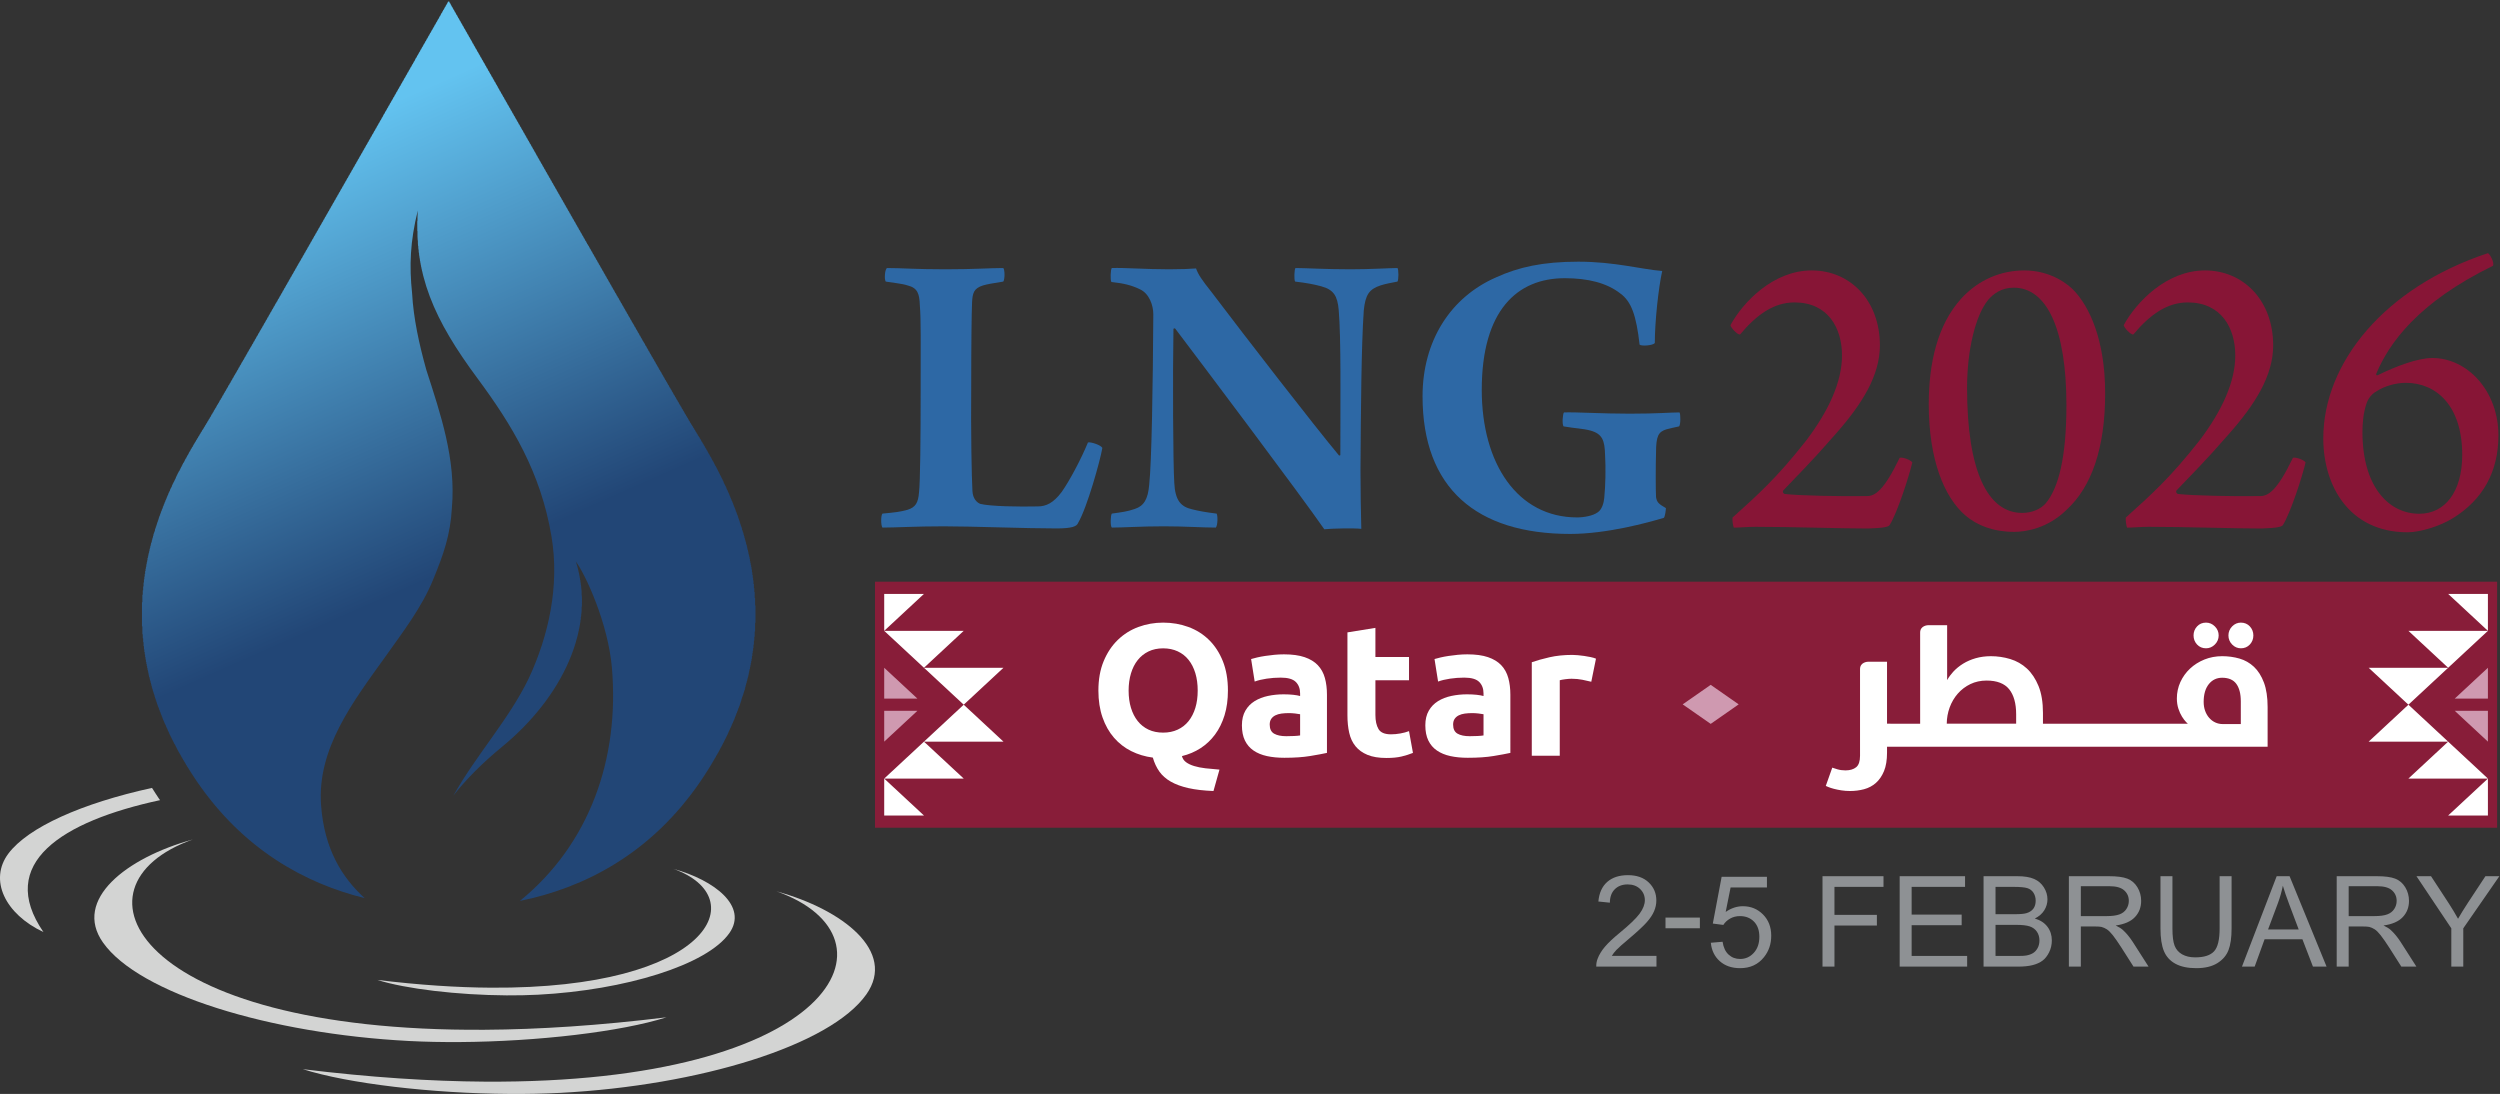 <?xml version="1.0" encoding="utf-8"?>
<svg xmlns="http://www.w3.org/2000/svg" xmlns:cc="http://creativecommons.org/ns#" xmlns:dc="http://purl.org/dc/elements/1.1/" xmlns:rdf="http://www.w3.org/1999/02/22-rdf-syntax-ns#" xmlns:svg="http://www.w3.org/2000/svg" viewBox="0 0 843.267 369" height="369" width="843.267" id="svg2" version="1.1">
  <rect x="0" y="0" width="843.267" height="369" fill="#333333" stroke="none"/>
  <defs id="defs6">
    <clipPath id="clipPath28" clipPathUnits="userSpaceOnUse">
      <path id="path26" d="M 0,0 H 6324 V 2767 H 0 Z"/>
    </clipPath>
    <clipPath id="clipPath34" clipPathUnits="userSpaceOnUse">
      <path id="path32" d="M 1135.34,2767.45 C 1134.93,2766.75 596.867,1822.18 523.121,1699 449.086,1575.7 206.586,1218.22 498.285,790.691 615.199,619.77 770.188,533.199 922.719,495.59 865.754,547.25 820.359,619.711 812.422,731.059 802.285,872.98 891.555,990.191 974.32,1105.35 c 43.23,61.21 93.6,125.93 122.42,197.92 25.19,61.21 43.17,111.58 46.74,180 10.78,122.3 -28.76,237.46 -64.72,349.04 -18.04,64.84 -32.45,129.57 -36.02,194.35 -7.21,68.36 -5.04,130.33 14.41,208.76 -10.84,-161.96 41.82,-277.06 151.11,-424.66 87.93,-118.73 160.03,-238.05 187.15,-399.48 21.14,-125.64 -7.21,-251.99 -57.58,-359.94 -50.84,-104.789 -132.38,-192.758 -190.42,-296.09 30.57,39.129 70.87,80.359 123.65,123.77 148.48,122.18 239.57,299.31 186.21,468.18 24.19,-32.92 81.47,-155.75 91.14,-268.85 19.5,-229.03 -55.76,-445.811 -232.86,-589.901 162.8,32.973 331.61,119.192 456.73,302.242 291.7,427.529 49.38,785.009 -24.72,908.309 -73.92,123.18 -611.81,1067.75 -612.22,1068.45"/>
    </clipPath>
    <linearGradient id="linearGradient46" spreadMethod="pad" gradientTransform="matrix(884.149,-1985.83,-1985.83,-884.149,559.782,2511.19)" gradientUnits="userSpaceOnUse" y2="0" x2="1" y1="0" x1="0">
      <stop id="stop36" offset="0" style="stop-opacity:1;stop-color:#63c3f0"/>
      <stop id="stop38" offset="0.08" style="stop-opacity:1;stop-color:#63c3f0"/>
      <stop id="stop40" offset="0.607" style="stop-opacity:1;stop-color:#224676"/>
      <stop id="stop42" offset="0.75" style="stop-opacity:1;stop-color:#224676"/>
      <stop id="stop44" offset="1" style="stop-opacity:1;stop-color:#224676"/>
    </linearGradient>
  </defs>
  <g transform="matrix(1.333,0,0,-1.333,0,369)" id="g10">
    <g transform="scale(0.1)" id="g12">
      <path id="path14" style="fill:#d3d4d3;fill-opacity:1;fill-rule:nonzero;stroke:none" d="M 487.863,643.961 C 319.285,597.57 184.328,491.43 260.535,383.301 351.383,254.09 682.68,152.34 1035.18,134.012 c 41.06,-2.114 84.05,-2.93 127.58,-2.692 197.8,1.282 408.78,26.121 523.82,62.668 -170.45,-20.91 -323.62,-30.75 -459.92,-31.566 C 338.32,156.621 159.203,527.398 487.863,643.961"/>
      <path id="path16" style="fill:#d3d4d3;fill-opacity:1;fill-rule:nonzero;stroke:none" d="M 1965.04,512.691 C 2293.62,396.129 2114.5,25.41 1226.19,31.148 1089.89,32.031 936.715,41.82 766.266,62.73 881.305,26.18 1092.29,1.34 1290.1,0.051 1333.61,-0.238 1376.61,0.641 1417.67,2.75 c 352.5,18.391 683.82,120.129 774.61,249.289 76.21,108.133 -58.75,214.262 -227.24,260.652"/>
      <path id="path18" style="fill:#d3d4d3;fill-opacity:1;fill-rule:nonzero;stroke:none" d="m 1703.57,569.738 c 205.3,-72.797 93.37,-304.457 -461.57,-300.828 -85.16,0.52 -180.87,6.672 -287.359,19.68 71.869,-22.789 203.719,-38.309 327.249,-39.129 27.24,-0.121 54.07,0.348 79.72,1.699 220.24,11.481 427.19,75.031 483.94,155.75 47.62,67.539 -36.72,133.84 -141.98,162.828"/>
      <path id="path20" style="fill:#d3d4d3;fill-opacity:1;fill-rule:nonzero;stroke:none" d="M 384.652,774.461 C 206.883,735.512 71.398,674.891 21.316,608.41 -28.703,541.75 12.707,455.289 110,409.602 -9.875,583.68 156.391,689.879 405.035,743.48 c -0.996,1.461 -2.105,2.75 -3.101,4.27 -6.121,8.961 -11.598,17.809 -17.282,26.711"/>
      <g id="g22">
        <g clip-path="url(#clipPath28)" id="g24">
          <g clip-path="url(#clipPath34)" id="g30">
            <path id="path48" style="fill:url(#linearGradient46);fill-opacity:1;fill-rule:nonzero;stroke:none" d="m 1315,488 v 1 h 1 v 1 h 1 v 1 h 1 v 1 h 1 v 1 h 2 v 1 h 1 v 1 h 1 v 1 h 1 v 1 h 1 v 1 h 1 v 1 h 2 v 1 h 1 v 1 h 1 v 1 h 1 v 1 h 1 v 1 h 1 v 1 h 1 v 1 h 1 v 1 h 2 v 1 h 1 v 1 h 1 v 1 h 1 v 1 h 1 v 1 h 1 v 1 h 1 v 1 h 1 v 1 h 2 v 1 h 1 v 1 h 1 v 1 h 1 v 1 h 1 v 1 h 1 v 1 h 1 v 1 h 1 v 1 h 1 v 1 h 1 v 1 h 1 v 1 h 1 v 1 h 1 v 1 h 1 v 1 h 1 v 1 h 1 v 1 h 1 v 1 h 1 v 1 h 1 v 1 h 1 v 1 h 1 v 1 h 1 v 1 h 1 v 1 h 1 v 1 h 1 v 1 h 1 v 1 h 1 v 1 h 1 v 1 h 1 v 1 h 1 v 1 h 1 v 1 h 1 v 1 h 1 v 1 h 1 v 1 h 1 v 2 h 1 v 1 h 1 v 1 h 1 v 1 h 1 v 1 h 1 v 1 h 1 v 1 h 1 v 2 h 1 v 1 h 1 v 1 h 1 v 1 h 1 v 1 h 1 v 1 h 1 v 1 h 1 v 1 h 1 v 2 h 1 v 1 h 1 v 1 h 1 v 1 h 1 v 1 h 1 v 1 h 1 v 1 h 1 v 2 h 1 v 1 h 1 v 1 h 1 v 1 h 1 v 2 h 1 v 1 h 1 v 1 h 1 v 1 h 1 v 2 h 1 v 1 h 1 v 1 h 1 v 2 h 1 v 1 h 1 v 1 h 1 v 2 h 1 v 1 h 1 v 1 h 1 v 1 h 1 v 2 h 1 v 1 h 1 v 1 h 1 v 2 h 1 v 1 h 1 v 1 h 1 v 2 h 1 v 1 h 1 v 1 h 1 v 2 h 1 v 1 h 1 v 2 h 1 v 1 h 1 v 2 h 1 v 1 h 1 v 2 h 1 v 1 h 1 v 2 h 1 v 1 h 1 v 2 h 1 v 1 h 1 v 2 h 1 v 1 h 1 v 2 h 1 v 1 h 1 v 2 h 1 v 1 h 1 v 2 h 1 v 1 h 1 v 2 h 1 v 1 h 1 v 2 h 1 v 1 h 1 v 2 h 1 v 2 h 1 v 1 h 1 v 2 h 1 v 2 h 1 v 2 h 1 v 1 h 1 v 2 h 1 v 2 h 1 v 2 h 1 v 1 h 1 v 2 h 1 v 2 h 1 v 2 h 1 v 1 h 1 v 2 h 1 v 2 h 1 v 1 h 1 v 2 h 1 v 2 h 1 v 2 h 1 v 2 h 1 v 2 h 1 v 2 h 1 v 2 h 1 v 2 h 1 v 2 h 1 v 2 h 1 v 2 h 1 v 2 h 1 v 2 h 1 v 2 h 1 v 2 h 1 v 2 h 1 v 2 h 1 v 3 h 1 v 2 h 1 v 2 h 1 v 2 h 1 v 3 h 1 v 2 h 1 v 2 h 1 v 3 h 1 v 2 h 1 v 3 h 1 v 2 h 1 v 2 h 1 v 3 h 1 v 2 h 1 v 3 h 1 v 2 h 1 v 2 h 1 v 3 h 1 v 3 h 1 v 3 h 1 v 3 h 1 v 2 h 1 v 3 h 1 v 3 h 1 v 3 h 1 v 3 h 1 v 3 h 1 v 3 h 1 v 3 h 1 v 2 h 1 v 3 h 1 v 4 h 1 v 3 h 1 v 4 h 1 v 4 h 1 v 3 h 1 v 4 h 1 v 3 h 1 v 4 h 1 v 3 h 1 v 4 h 1 v 4 h 1 v 4 h 1 v 5 h 1 v 4 h 1 v 5 h 1 v 5 h 1 v 4 h 1 v 5 h 1 v 4 h 1 v 5 h 1 v 7 h 1 v 6 h 1 v 6 h 1 v 7 h 1 v 6 h 1 v 6 h 1 v 10 h 1 v 10 h 1 v 9 h 1 v 10 h 1 v 18 h 1 v 22 h 1 v 41 h -1 v 25 h -1 v 17 h -1 v 12 h -1 v 8 h -1 v 9 h -1 v 6 h -1 v 6 h -1 v 7 h -1 v 5 h -1 v 5 h -1 v 5 h -1 v 5 h -1 v 5 h -1 v 4 h -1 v 4 h -1 v 5 h -1 v 4 h -1 v 4 h -1 v 3 h -1 v 4 h -1 v 4 h -1 v 3 h -1 v 4 h -1 v 4 h -1 v 3 h -1 v 3 h -1 v 3 h -1 v 4 h -1 v 3 h -1 v 3 h -1 v 3 h -1 v 3 h -1 v 3 h -1 v 3 h -1 v 3 h -1 v 3 h -1 v 3 h -1 v 2 h -1 v 3 h -1 v 3 h -1 v 3 h -1 v 2 h -1 v 3 h -1 v 3 h -1 v 2 h -1 v 3 h -1 v 2 h -1 v 3 h -1 v 2 h -1 v 3 h -1 v 2 h -1 v 3 h -1 v 2 h -1 v 2 h -1 v 3 h -1 v 2 h -1 v 2 h -1 v 3 h -1 v 2 h -1 v 2 h -1 v 2 h -1 v 3 h -1 v 2 h -1 v 2 h -1 v 2 h -1 v 2 h -1 v 2 h -1 v 2 h -1 v 2 h -1 v 2 h -1 v 2 h -1 v 2 h -1 v 2 h -1 v 2 h -1 v 2 h -1 v 2 h -1 v 2 h -1 v 2 h -1 v 2 h -1 v 1 h -1 v 2 h -1 v 2 h -1 v 2 h -1 v 2 h -1 v 1 h -1 v 2 h -1 v 1 h -1 v 2 h -1 v 2 h -1 v 1 h -1 v -2 h 1 v -4 h 1 v -4 h 1 v -4 h 1 v -5 h 1 v -4 h 1 v -5 h 1 v -6 h 1 v -6 h 1 v -6 h 1 v -7 h 1 v -9 h 1 v -17 h 1 v -29 h -1 v -18 h -1 v -8 h -1 v -8 h -1 v -8 h -1 v -6 h -1 v -5 h -1 v -4 h -1 v -5 h -1 v -5 h -1 v -4 h -1 v -5 h -1 v -4 h -1 v -3 h -1 v -3 h -1 v -4 h -1 v -3 h -1 v -3 h -1 v -4 h -1 v -3 h -1 v -3 h -1 v -3 h -1 v -3 h -1 v -2 h -1 v -3 h -1 v -2 h -1 v -3 h -1 v -3 h -1 v -2 h -1 v -3 h -1 v -2 h -1 v -3 h -1 v -3 h -1 v -2 h -1 v -2 h -1 v -2 h -1 v -2 h -1 v -2 h -1 v -2 h -1 v -2 h -1 v -3 h -1 v -2 h -1 v -2 h -1 v -2 h -1 v -2 h -1 v -2 h -1 v -2 h -1 v -2 h -1 v -2 h -1 v -2 h -1 v -1 h -1 v -2 h -1 v -2 h -1 v -2 h -1 v -2 h -1 v -1 h -1 v -2 h -1 v -2 h -1 v -2 h -1 v -2 h -1 v -1 h -1 v -2 h -1 v -2 h -1 v -2 h -1 v -1 h -1 v -2 h -1 v -1 h -1 v -2 h -1 v -1 h -1 v -2 h -1 v -1 h -1 v -2 h -1 v -2 h -1 v -1 h -1 v -2 h -1 v -1 h -1 v -2 h -1 v -1 h -1 v -2 h -1 v -1 h -1 v -2 h -1 v -1 h -1 v -2 h -1 v -1 h -1 v -2 h -1 v -1 h -1 v -1 h -1 v -2 h -1 v -1 h -1 v -1 h -1 v -2 h -1 v -1 h -1 v -1 h -1 v -2 h -1 v -1 h -1 v -1 h -1 v -2 h -1 v -1 h -1 v -2 h -1 v -1 h -1 v -1 h -1 v -2 h -1 v -1 h -1 v -1 h -1 v -1 h -1 v -1 h -1 v -2 h -1 v -1 h -1 v -1 h -1 v -1 h -1 v -1 h -1 v -2 h -1 v -1 h -1 v -1 h -1 v -1 h -1 v -2 h -1 v -1 h -1 v -1 h -1 v -1 h -1 v -1 h -1 v -2 h -1 v -1 h -1 v -1 h -1 v -1 h -1 v -1 h -1 v -1 h -1 v -1 h -1 v -2 h -1 v -1 h -1 v -1 h -1 v -1 h -1 v -1 h -1 v -1 h -1 v -1 h -1 v -1 h -1 v -1 h -1 v -1 h -1 v -1 h -1 v -1 h -1 v -1 h -1 v -1 h -1 v -2 h -1 v -1 h -1 v -1 h -1 v -1 h -1 v -1 h -1 v -1 h -1 v -1 h -1 v -1 h -1 v -1 h -1 v -1 h -1 v -1 h -1 v -1 h -1 v -1 h -1 v -1 h -1 v -1 h -1 v -1 h -1 v -1 h -1 v -1 h -1 v -1 h -1 v -1 h -1 v -1 h -1 v -1 h -1 v -1 h -1 v -1 h -2 v -1 h -1 v -1 h -1 v -1 h -1 v -1 h -1 v -1 h -1 v -1 h -1 v -1 h -1 v -1 h -1 v -1 h -1 v -1 h -1 v -1 h -1 v -1 h -1 v -1 h -1 v -1 h -2 v -1 h -1 v -1 h -1 v -1 h -1 v -1 h -1 v -1 h -1 v -1 h -1 v -1 h -2 v -1 h -1 v -1 h -1 v -1 h -1 v -1 h -1 v -1 h -1 v -1 h -1 v -1 h -2 v -1 h -1 v -1 h -1 v -1 h -1 v -1 h -1 v -1 h -2 v -1 h -1 v -1 h -1 v -1 h -1 v -1 h -2 v -1 h -1 v -1 h -1 v -1 h -1 v -1 h -1 v -1 h -1 v -1 h -2 v -1 h -1 v -1 h -1 v -1 h -1 v -1 h -1 v -1 h -1 v -1 h -1 v -1 h -2 v -1 h -1 v -1 h -1 v -1 h -1 v -1 h -1 v -1 h -1 v -1 h -1 v -1 h -2 v -1 h -1 v -1 h -1 v -1 h -1 v -1 h -1 v -1 h -1 v -1 h -1 v -1 h -2 v -1 h -1 v -1 h -1 v -1 h -1 v -1 h -1 v -1 h -1 v -1 h -1 v -1 h -1 v -1 h -1 v -1 h -1 v -1 h -1 v -1 h -1 v -1 h -1 v -1 h -1 v -1 h -1 v -1 h -1 v -1 h -1 v -1 h -1 v -1 h -1 v -1 h -2 v -1 h -1 v -1 h -1 v -1 h -1 v -1 h -1 v -1 h -1 v -1 h -1 v -1 h -1 v -1 h -1 v -1 h -1 v -1 h -1 v -1 h -1 v -1 h -1 v -1 h -1 v -1 h -1 v -1 h -1 v -1 h -1 v -1 h -1 v -1 h -1 v -1 h -1 v -1 h -1 v -1 h -1 v -1 h -1 v -2 h -1 v -1 h -1 v -1 h -1 v -1 h -1 v -1 h -1 v -1 h -1 v -1 h -1 v -1 h -1 v -1 h -1 v -1 h -1 v -1 h -1 v -1 h -1 v -1 h -1 v -1 h -1 v -1 h -1 v -1 h -1 v -2 h -1 v -1 h -1 v -1 h -1 v -1 h -1 v -1 h -1 v -1 h -1 v -1 h -1 v -1 h -1 v -2 h -1 v -1 h -1 v -1 h -1 v -1 h -1 v -1 h -1 v -1 h -1 v -2 h -1 v -1 h -1 v -1 h -1 v -1 h -1 v -1 h -1 v -2 h -1 v -1 h -1 v -1 h -1 v -1 h -1 v -1 h -1 v -2 h -1 v -1 h -1 v -1 h -1 v -1 h -1 v -1 h -1 v 2 h 1 v 2 h 1 v 1 h 1 v 2 h 1 v 2 h 1 v 2 h 1 v 1 h 1 v 2 h 1 v 2 h 1 v 1 h 1 v 2 h 1 v 2 h 1 v 1 h 1 v 2 h 1 v 1 h 1 v 2 h 1 v 2 h 1 v 1 h 1 v 2 h 1 v 2 h 1 v 1 h 1 v 2 h 1 v 2 h 1 v 1 h 1 v 2 h 1 v 1 h 1 v 2 h 1 v 1 h 1 v 2 h 1 v 1 h 1 v 2 h 1 v 1 h 1 v 2 h 1 v 1 h 1 v 2 h 1 v 1 h 1 v 2 h 1 v 1 h 1 v 2 h 1 v 1 h 1 v 2 h 1 v 1 h 1 v 2 h 1 v 2 h 1 v 1 h 1 v 2 h 1 v 1 h 1 v 2 h 1 v 1 h 1 v 1 h 1 v 2 h 1 v 1 h 1 v 2 h 1 v 1 h 1 v 2 h 1 v 1 h 1 v 2 h 1 v 1 h 1 v 1 h 1 v 2 h 1 v 1 h 1 v 2 h 1 v 1 h 1 v 2 h 1 v 1 h 1 v 1 h 1 v 2 h 1 v 1 h 1 v 2 h 1 v 1 h 1 v 2 h 1 v 1 h 1 v 2 h 1 v 1 h 1 v 1 h 1 v 2 h 1 v 1 h 1 v 2 h 1 v 1 h 1 v 1 h 1 v 2 h 1 v 1 h 1 v 2 h 1 v 1 h 1 v 1 h 1 v 2 h 1 v 1 h 1 v 2 h 1 v 1 h 1 v 2 h 1 v 1 h 1 v 1 h 1 v 2 h 1 v 1 h 1 v 2 h 1 v 1 h 1 v 1 h 1 v 2 h 1 v 1 h 1 v 2 h 1 v 1 h 1 v 2 h 1 v 1 h 1 v 1 h 1 v 2 h 1 v 1 h 1 v 2 h 1 v 1 h 1 v 2 h 1 v 1 h 1 v 1 h 1 v 2 h 1 v 1 h 1 v 2 h 1 v 1 h 1 v 2 h 1 v 1 h 1 v 1 h 1 v 2 h 1 v 1 h 1 v 2 h 1 v 1 h 1 v 2 h 1 v 1 h 1 v 2 h 1 v 1 h 1 v 2 h 1 v 1 h 1 v 2 h 1 v 1 h 1 v 2 h 1 v 1 h 1 v 2 h 1 v 1 h 1 v 2 h 1 v 1 h 1 v 2 h 1 v 1 h 1 v 2 h 1 v 1 h 1 v 2 h 1 v 1 h 1 v 2 h 1 v 1 h 1 v 2 h 1 v 1 h 1 v 2 h 1 v 1 h 1 v 2 h 1 v 2 h 1 v 1 h 1 v 2 h 1 v 1 h 1 v 2 h 1 v 2 h 1 v 1 h 1 v 2 h 1 v 2 h 1 v 1 h 1 v 2 h 1 v 2 h 1 v 1 h 1 v 2 h 1 v 2 h 1 v 1 h 1 v 2 h 1 v 2 h 1 v 1 h 1 v 2 h 1 v 2 h 1 v 1 h 1 v 2 h 1 v 2 h 1 v 2 h 1 v 2 h 1 v 2 h 1 v 1 h 1 v 2 h 1 v 2 h 1 v 2 h 1 v 2 h 1 v 2 h 1 v 1 h 1 v 2 h 1 v 2 h 1 v 2 h 1 v 2 h 1 v 2 h 1 v 2 h 1 v 2 h 1 v 2 h 1 v 2 h 1 v 2 h 1 v 3 h 1 v 2 h 1 v 2 h 1 v 2 h 1 v 3 h 1 v 2 h 1 v 3 h 1 v 2 h 1 v 2 h 1 v 3 h 1 v 2 h 1 v 2 h 1 v 3 h 1 v 2 h 1 v 3 h 1 v 2 h 1 v 3 h 1 v 3 h 1 v 2 h 1 v 3 h 1 v 3 h 1 v 3 h 1 v 3 h 1 v 2 h 1 v 3 h 1 v 3 h 1 v 3 h 1 v 2 h 1 v 3 h 1 v 3 h 1 v 3 h 1 v 3 h 1 v 4 h 1 v 3 h 1 v 4 h 1 v 3 h 1 v 4 h 1 v 3 h 1 v 4 h 1 v 3 h 1 v 3 h 1 v 4 h 1 v 3 h 1 v 4 h 1 v 5 h 1 v 4 h 1 v 5 h 1 v 5 h 1 v 4 h 1 v 5 h 1 v 5 h 1 v 4 h 1 v 5 h 1 v 6 h 1 v 8 h 1 v 7 h 1 v 7 h 1 v 7 h 1 v 8 h 1 v 9 h 1 v 18 h 1 v 17 h 1 v 21 h -1 v 33 h -1 v 10 h -1 v 10 h -1 v 9 h -1 v 8 h -1 v 6 h -1 v 6 h -1 v 6 h -1 v 5 h -1 v 5 h -1 v 5 h -1 v 6 h -1 v 4 h -1 v 4 h -1 v 5 h -1 v 4 h -1 v 5 h -1 v 4 h -1 v 4 h -1 v 4 h -1 v 4 h -1 v 3 h -1 v 4 h -1 v 4 h -1 v 3 h -1 v 4 h -1 v 3 h -1 v 4 h -1 v 3 h -1 v 3 h -1 v 3 h -1 v 3 h -1 v 4 h -1 v 3 h -1 v 3 h -1 v 3 h -1 v 3 h -1 v 2 h -1 v 3 h -1 v 3 h -1 v 3 h -1 v 3 h -1 v 2 h -1 v 3 h -1 v 3 h -1 v 2 h -1 v 3 h -1 v 2 h -1 v 3 h -1 v 2 h -1 v 3 h -1 v 2 h -1 v 3 h -1 v 2 h -1 v 3 h -1 v 2 h -1 v 2 h -1 v 3 h -1 v 2 h -1 v 2 h -1 v 3 h -1 v 2 h -1 v 2 h -1 v 2 h -1 v 3 h -1 v 2 h -1 v 2 h -1 v 2 h -1 v 2 h -1 v 2 h -1 v 2 h -1 v 2 h -1 v 2 h -1 v 3 h -1 v 2 h -1 v 2 h -1 v 2 h -1 v 2 h -1 v 2 h -1 v 2 h -1 v 2 h -1 v 1 h -1 v 2 h -1 v 2 h -1 v 2 h -1 v 2 h -1 v 2 h -1 v 2 h -1 v 2 h -1 v 2 h -1 v 2 h -1 v 1 h -1 v 2 h -1 v 2 h -1 v 2 h -1 v 2 h -1 v 1 h -1 v 2 h -1 v 2 h -1 v 2 h -1 v 2 h -1 v 1 h -1 v 2 h -1 v 2 h -1 v 2 h -1 v 1 h -1 v 2 h -1 v 2 h -1 v 1 h -1 v 2 h -1 v 2 h -1 v 1 h -1 v 2 h -1 v 2 h -1 v 1 h -1 v 2 h -1 v 2 h -1 v 1 h -1 v 2 h -1 v 2 h -1 v 1 h -1 v 2 h -1 v 1 h -1 v 2 h -1 v 2 h -1 v 1 h -1 v 2 h -1 v 1 h -1 v 2 h -1 v 2 h -1 v 1 h -1 v 2 h -1 v 1 h -1 v 2 h -1 v 1 h -1 v 2 h -1 v 1 h -1 v 2 h -1 v 1 h -1 v 2 h -1 v 1 h -1 v 2 h -1 v 1 h -1 v 2 h -1 v 1 h -1 v 2 h -1 v 1 h -1 v 2 h -1 v 1 h -1 v 2 h -1 v 1 h -1 v 2 h -1 v 1 h -1 v 2 h -1 v 1 h -1 v 2 h -1 v 1 h -1 v 1 h -1 v 2 h -1 v 1 h -1 v 2 h -1 v 1 h -1 v 2 h -1 v 1 h -1 v 1 h -1 v 2 h -1 v 1 h -1 v 2 h -1 v 1 h -1 v 2 h -1 v 1 h -1 v 1 h -1 v 2 h -1 v 1 h -1 v 2 h -1 v 1 h -1 v 1 h -1 v 2 h -1 v 1 h -1 v 1 h -1 v 2 h -1 v 1 h -1 v 2 h -1 v 1 h -1 v 1 h -1 v 2 h -1 v 1 h -1 v 1 h -1 v 2 h -1 v 1 h -1 v 2 h -1 v 1 h -1 v 1 h -1 v 2 h -1 v 1 h -1 v 1 h -1 v 2 h -1 v 1 h -1 v 1 h -1 v 2 h -1 v 1 h -1 v 2 h -1 v 1 h -1 v 1 h -1 v 2 h -1 v 1 h -1 v 1 h -1 v 2 h -1 v 1 h -1 v 2 h -1 v 1 h -1 v 1 h -1 v 2 h -1 v 1 h -1 v 2 h -1 v 1 h -1 v 2 h -1 v 1 h -1 v 1 h -1 v 2 h -1 v 1 h -1 v 2 h -1 v 1 h -1 v 2 h -1 v 1 h -1 v 2 h -1 v 1 h -1 v 1 h -1 v 2 h -1 v 1 h -1 v 2 h -1 v 1 h -1 v 2 h -1 v 1 h -1 v 2 h -1 v 1 h -1 v 2 h -1 v 1 h -1 v 2 h -1 v 1 h -1 v 2 h -1 v 1 h -1 v 2 h -1 v 1 h -1 v 2 h -1 v 2 h -1 v 1 h -1 v 2 h -1 v 1 h -1 v 2 h -1 v 1 h -1 v 2 h -1 v 2 h -1 v 1 h -1 v 2 h -1 v 1 h -1 v 2 h -1 v 2 h -1 v 1 h -1 v 2 h -1 v 2 h -1 v 1 h -1 v 2 h -1 v 2 h -1 v 1 h -1 v 2 h -1 v 2 h -1 v 1 h -1 v 2 h -1 v 2 h -1 v 2 h -1 v 1 h -1 v 2 h -1 v 2 h -1 v 2 h -1 v 2 h -1 v 1 h -1 v 2 h -1 v 2 h -1 v 2 h -1 v 2 h -1 v 2 h -1 v 2 h -1 v 1 h -1 v 2 h -1 v 2 h -1 v 2 h -1 v 2 h -1 v 2 h -1 v 2 h -1 v 2 h -1 v 2 h -1 v 2 h -1 v 2 h -1 v 2 h -1 v 2 h -1 v 3 h -1 v 2 h -1 v 2 h -1 v 2 h -1 v 2 h -1 v 2 h -1 v 3 h -1 v 2 h -1 v 2 h -1 v 3 h -1 v 2 h -1 v 3 h -1 v 2 h -1 v 3 h -1 v 2 h -1 v 2 h -1 v 3 h -1 v 2 h -1 v 3 h -1 v 3 h -1 v 3 h -1 v 3 h -1 v 3 h -1 v 2 h -1 v 3 h -1 v 3 h -1 v 3 h -1 v 3 h -1 v 4 h -1 v 3 h -1 v 4 h -1 v 3 h -1 v 4 h -1 v 3 h -1 v 4 h -1 v 4 h -1 v 5 h -1 v 4 h -1 v 4 h -1 v 5 h -1 v 5 h -1 v 5 h -1 v 6 h -1 v 6 h -1 v 6 h -1 v 8 h -1 v 9 h -1 v 9 h -1 v 14 h -1 v 24 h -1 v 26 h 1 v 16 h -1 v -4 h -1 v -5 h -1 v -5 h -1 v -4 h -1 v -5 h -1 v -6 h -1 v -5 h -1 v -6 h -1 v -5 h -1 v -7 h -1 v -8 h -1 v -7 h -1 v -8 h -1 v -12 h -1 v -12 h -1 v -65 h 1 v -16 h 1 v -12 h 1 v -12 h 1 v -13 h 1 v -9 h 1 v -9 h 1 v -9 h 1 v -7 h 1 v -7 h 1 v -6 h 1 v -6 h 1 v -6 h 1 v -6 h 1 v -6 h 1 v -6 h 1 v -5 h 1 v -5 h 1 v -4 h 1 v -5 h 1 v -4 h 1 v -5 h 1 v -4 h 1 v -5 h 1 v -4 h 1 v -5 h 1 v -4 h 1 v -4 h 1 v -4 h 1 v -4 h 1 v -4 h 1 v -4 h 1 v -4 h 1 v -4 h 1 v -4 h 1 v -4 h 1 v -3 h 1 v -4 h 1 v -3 h 1 v -4 h 1 v -3 h 1 v -3 h 1 v -3 h 1 v -3 h 1 v -3 h 1 v -4 h 1 v -3 h 1 v -3 h 1 v -3 h 1 v -3 h 1 v -3 h 1 v -3 h 1 v -3 h 1 v -3 h 1 v -4 h 1 v -3 h 1 v -3 h 1 v -3 h 1 v -3 h 1 v -4 h 1 v -3 h 1 v -3 h 1 v -3 h 1 v -3 h 1 v -4 h 1 v -3 h 1 v -3 h 1 v -4 h 1 v -3 h 1 v -4 h 1 v -3 h 1 v -4 h 1 v -3 h 1 v -3 h 1 v -4 h 1 v -3 h 1 v -4 h 1 v -3 h 1 v -4 h 1 v -4 h 1 v -4 h 1 v -4 h 1 v -4 h 1 v -4 h 1 v -4 h 1 v -4 h 1 v -4 h 1 v -4 h 1 v -4 h 1 v -5 h 1 v -5 h 1 v -5 h 1 v -5 h 1 v -5 h 1 v -5 h 1 v -5 h 1 v -5 h 1 v -5 h 1 v -7 h 1 v -8 h 1 v -8 h 1 v -8 h 1 v -7 h 1 v -8 h 1 v -20 h 1 v -19 h 1 v -18 h -1 v -28 h -1 v -14 h -1 v -11 h -1 v -10 h -1 v -7 h -1 v -7 h -1 v -7 h -1 v -5 h -1 v -5 h -1 v -5 h -1 v -5 h -1 v -4 h -1 v -4 h -1 v -4 h -1 v -4 h -1 v -4 h -1 v -4 h -1 v -3 h -1 v -3 h -1 v -3 h -1 v -4 h -1 v -3 h -1 v -3 h -1 v -3 h -1 v -3 h -1 v -3 h -1 v -3 h -1 v -3 h -1 v -3 h -1 v -3 h -1 v -2 h -1 v -3 h -1 v -3 h -1 v -2 h -1 v -3 h -1 v -2 h -1 v -3 h -1 v -3 h -1 v -2 h -1 v -3 h -1 v -2 h -1 v -3 h -1 v -2 h -1 v -3 h -1 v -2 h -1 v -3 h -1 v -2 h -1 v -3 h -1 v -2 h -1 v -3 h -1 v -2 h -1 v -2 h -1 v -2 h -1 v -3 h -1 v -2 h -1 v -2 h -1 v -2 h -1 v -2 h -1 v -3 h -1 v -2 h -1 v -2 h -1 v -2 h -1 v -2 h -1 v -2 h -1 v -2 h -1 v -1 h -1 v -2 h -1 v -2 h -1 v -2 h -1 v -2 h -1 v -2 h -1 v -2 h -1 v -2 h -1 v -2 h -1 v -2 h -1 v -1 h -1 v -2 h -1 v -2 h -1 v -1 h -1 v -2 h -1 v -2 h -1 v -2 h -1 v -1 h -1 v -2 h -1 v -2 h -1 v -1 h -1 v -2 h -1 v -2 h -1 v -2 h -1 v -1 h -1 v -2 h -1 v -1 h -1 v -2 h -1 v -1 h -1 v -2 h -1 v -2 h -1 v -1 h -1 v -2 h -1 v -1 h -1 v -2 h -1 v -1 h -1 v -2 h -1 v -2 h -1 v -1 h -1 v -2 h -1 v -1 h -1 v -2 h -1 v -1 h -1 v -2 h -1 v -1 h -1 v -1 h -1 v -2 h -1 v -1 h -1 v -2 h -1 v -1 h -1 v -2 h -1 v -1 h -1 v -2 h -1 v -1 h -1 v -2 h -1 v -1 h -1 v -2 h -1 v -1 h -1 v -2 h -1 v -1 h -1 v -1 h -1 v -2 h -1 v -1 h -1 v -2 h -1 v -1 h -1 v -1 h -1 v -2 h -1 v -1 h -1 v -2 h -1 v -1 h -1 v -2 h -1 v -1 h -1 v -1 h -1 v -2 h -1 v -1 h -1 v -2 h -1 v -1 h -1 v -1 h -1 v -2 h -1 v -1 h -1 v -2 h -1 v -1 h -1 v -1 h -1 v -2 h -1 v -1 h -1 v -2 h -1 v -1 h -1 v -1 h -1 v -2 h -1 v -1 h -1 v -2 h -1 v -1 h -1 v -1 h -1 v -2 h -1 v -1 h -1 v -2 h -1 v -1 h -1 v -1 h -1 v -2 h -1 v -1 h -1 v -2 h -1 v -1 h -1 v -1 h -1 v -2 h -1 v -1 h -1 v -2 h -1 v -1 h -1 v -1 h -1 v -2 h -1 v -1 h -1 v -2 h -1 v -1 h -1 v -1 h -1 v -2 h -1 v -1 h -1 v -1 h -1 v -2 h -1 v -1 h -1 v -2 h -1 v -1 h -1 v -1 h -1 v -2 h -1 v -1 h -1 v -2 h -1 v -1 h -1 v -1 h -1 v -2 h -1 v -1 h -1 v -2 h -1 v -1 h -1 v -1 h -1 v -2 h -1 v -1 h -1 v -2 h -1 v -1 h -1 v -1 h -1 v -2 h -1 v -1 h -1 v -2 h -1 v -1 h -1 v -1 h -1 v -2 h -1 v -1 h -1 v -2 h -1 v -1 h -1 v -1 h -1 v -2 h -1 v -1 h -1 v -2 h -1 v -1 h -1 v -2 h -1 v -1 h -1 v -1 h -1 v -2 h -1 v -1 h -1 v -2 h -1 v -1 h -1 v -2 h -1 v -1 h -1 v -2 h -1 v -1 h -1 v -2 h -1 v -1 h -1 v -1 h -1 v -2 h -1 v -1 h -1 v -2 h -1 v -1 h -1 v -2 h -1 v -1 h -1 v -2 h -1 v -1 h -1 v -2 h -1 v -1 h -1 v -2 h -1 v -1 h -1 v -2 h -1 v -1 h -1 v -2 h -1 v -1 h -1 v -2 h -1 v -1 h -1 v -2 h -1 v -2 h -1 v -1 h -1 v -2 h -1 v -1 h -1 v -2 h -1 v -2 h -1 v -1 h -1 v -2 h -1 v -1 h -1 v -2 h -1 v -2 h -1 v -1 h -1 v -2 h -1 v -2 h -1 v -1 h -1 v -2 h -1 v -2 h -1 v -1 h -1 v -2 h -1 v -2 h -1 v -2 h -1 v -1 h -1 v -2 h -1 v -2 h -1 v -1 h -1 v -2 h -1 v -2 h -1 v -2 h -1 v -2 h -1 v -1 h -1 v -2 h -1 v -2 h -1 v -2 h -1 v -2 h -1 v -2 h -1 v -2 h -1 v -2 h -1 v -1 h -1 v -2 h -1 v -2 h -1 v -3 h -1 v -2 h -1 v -2 h -1 v -2 h -1 v -2 h -1 v -2 h -1 v -2 h -1 v -2 h -1 v -2 h -1 v -2 h -1 v -3 h -1 v -2 h -1 v -2 h -1 v -3 h -1 v -2 h -1 v -2 h -1 v -3 h -1 v -2 h -1 v -3 h -1 v -2 h -1 v -3 h -1 v -3 h -1 v -2 h -1 v -3 h -1 v -3 h -1 v -3 h -1 v -3 h -1 v -2 h -1 v -4 h -1 v -3 h -1 v -4 h -1 v -3 h -1 v -4 h -1 v -3 h -1 v -4 h -1 v -4 h -1 v -5 h -1 v -4 h -1 v -5 h -1 v -5 h -1 v -6 h -1 v -7 h -1 v -7 h -1 v -9 h -1 v -18 h -1 v -26 h 1 v -14 h 1 v -8 h 1 v -8 h 1 v -7 h 1 v -8 h 1 v -5 h 1 v -4 h 1 v -5 h 1 v -4 h 1 v -5 h 1 v -5 h 1 v -4 h 1 v -5 h 1 v -3 h 1 v -3 h 1 v -3 h 1 v -3 h 1 v -3 h 1 v -3 h 1 v -4 h 1 v -3 h 1 v -3 h 1 v -3 h 1 v -3 h 1 v -2 h 1 v -2 h 1 v -3 h 1 v -2 h 1 v -2 h 1 v -2 h 1 v -3 h 1 v -2 h 1 v -2 h 1 v -2 h 1 v -3 h 1 v -2 h 1 v -2 h 1 v -2 h 1 v -2 h 1 v -2 h 1 v -1 h 1 v -2 h 1 v -2 h 1 v -2 h 1 v -1 h 1 v -2 h 1 v -2 h 1 v -2 h 1 v -1 h 1 v -2 h 1 v -2 h 1 v -2 h 1 v -1 h 1 v -2 h 1 v -1 h 1 v -1 h 1 v -2 h 1 v -1 h 1 v -2 h 1 v -1 h 1 v -2 h 1 v -1 h 1 v -1 h 1 v -2 h 1 v -1 h 1 v -2 h 1 v -1 h 1 v -1 h 1 v -2 h 1 v -1 h 1 v -1 h 1 v -2 h 1 v -1 h 1 v -1 h 1 v -1 h 1 v -1 h 1 v -1 h 1 v -2 h 1 v -1 h 1 v -1 h 1 v -1 h 1 v -1 h 1 v -1 h 1 v -2 h 1 v -1 h 1 v -1 h 1 v -1 h 1 v -1 h 1 v -1 h 1 v -2 h 1 v -1 h 1 v -1 h 1 v -1 h 1 v -1 h 1 v -1 h 1 v -1 h 1 v -1 h 1 v -1 h 1 v -1 h 1 v -1 h 1 v -1 h 1 v -1 h 1 v -1 h 1 v -1 h 1 v -1 h 1 v -1 h 1 v -1 h 2 v -1 h 1 v -1 h 1 v -2 h -2 v 1 h -5 v 1 h -3 v 1 h -4 v 1 h -4 v 1 h -3 v 1 h -4 v 1 h -4 v 1 h -3 v 1 h -3 v 1 h -3 v 1 h -4 v 1 h -3 v 1 h -3 v 1 h -3 v 1 h -4 v 1 h -3 v 1 h -3 v 1 h -3 v 1 h -2 v 1 h -3 v 1 h -3 v 1 h -3 v 1 h -3 v 1 h -2 v 1 h -3 v 1 h -3 v 1 h -3 v 1 h -2 v 1 h -3 v 1 h -2 v 1 h -3 v 1 h -2 v 1 h -3 v 1 h -2 v 1 h -3 v 1 h -2 v 1 h -3 v 1 h -2 v 1 h -2 v 1 h -2 v 1 h -3 v 1 h -2 v 1 h -2 v 1 h -2 v 1 h -3 v 1 h -2 v 1 h -2 v 1 h -2 v 1 h -2 v 1 h -3 v 1 h -2 v 1 h -2 v 1 h -2 v 1 h -2 v 1 h -2 v 1 h -2 v 1 h -2 v 1 h -2 v 1 h -2 v 1 h -2 v 1 h -1 v 1 h -2 v 1 h -2 v 1 h -2 v 1 h -2 v 1 h -2 v 1 h -2 v 1 h -2 v 1 h -1 v 1 h -2 v 1 h -2 v 1 h -2 v 1 h -2 v 1 h -1 v 1 h -2 v 1 h -2 v 1 h -2 v 1 h -1 v 1 h -2 v 1 h -2 v 1 h -2 v 1 h -1 v 1 h -2 v 1 h -1 v 1 h -2 v 1 h -2 v 1 h -1 v 1 h -2 v 1 h -1 v 1 h -2 v 1 h -2 v 1 h -1 v 1 h -2 v 1 h -1 v 1 h -2 v 1 h -2 v 1 h -1 v 1 h -2 v 1 h -1 v 1 h -1 v 1 h -2 v 1 h -1 v 1 h -2 v 1 h -1 v 1 h -2 v 1 h -1 v 1 h -2 v 1 h -1 v 1 h -1 v 1 h -2 v 1 h -1 v 1 h -2 v 1 h -1 v 1 h -2 v 1 h -1 v 1 h -2 v 1 h -1 v 1 h -1 v 1 h -1 v 1 h -2 v 1 h -1 v 1 h -1 v 1 h -2 v 1 h -1 v 1 h -1 v 1 h -2 v 1 h -1 v 1 h -1 v 1 h -1 v 1 h -2 v 1 h -1 v 1 h -1 v 1 h -2 v 1 h -1 v 1 h -1 v 1 h -2 v 1 h -1 v 1 h -1 v 1 h -1 v 1 h -1 v 1 h -2 v 1 h -1 v 1 h -1 v 1 h -1 v 1 h -1 v 1 h -1 v 1 h -2 v 1 h -1 v 1 h -1 v 1 h -1 v 1 h -1 v 1 h -2 v 1 h -1 v 1 h -1 v 1 h -1 v 1 h -1 v 1 h -1 v 1 h -2 v 1 h -1 v 1 h -1 v 1 h -1 v 1 h -1 v 1 h -1 v 1 h -1 v 1 h -1 v 1 h -1 v 1 h -1 v 1 h -1 v 1 h -1 v 1 h -1 v 1 h -2 v 1 h -1 v 1 h -1 v 1 h -1 v 1 h -1 v 1 h -1 v 1 h -1 v 1 h -1 v 1 h -1 v 1 h -1 v 1 h -1 v 1 h -1 v 1 h -1 v 1 h -1 v 1 h -1 v 1 h -1 v 1 h -1 v 1 h -1 v 1 h -1 v 1 h -1 v 1 h -1 v 1 h -1 v 1 h -1 v 1 h -1 v 1 h -1 v 1 h -1 v 1 h -1 v 1 h -1 v 1 h -1 v 1 h -1 v 1 h -1 v 1 h -1 v 1 h -1 v 1 h -1 v 1 h -1 v 1 h -1 v 2 h -1 v 1 h -1 v 1 h -1 v 1 h -1 v 1 h -1 v 1 h -1 v 1 h -1 v 1 h -1 v 2 h -1 v 1 h -1 v 1 h -1 v 1 h -1 v 1 h -1 v 1 h -1 v 1 h -1 v 2 h -1 v 1 h -1 v 1 h -1 v 1 h -1 v 1 h -1 v 1 h -1 v 1 h -1 v 2 h -1 v 1 h -1 v 1 h -1 v 1 h -1 v 1 h -1 v 2 h -1 v 1 h -1 v 1 h -1 v 1 h -1 v 2 h -1 v 1 h -1 v 1 h -1 v 1 h -1 v 2 h -1 v 1 h -1 v 1 h -1 v 1 h -1 v 2 h -1 v 1 h -1 v 1 h -1 v 1 h -1 v 2 h -1 v 1 h -1 v 1 h -1 v 1 h -1 v 2 h -1 v 1 h -1 v 1 h -1 v 2 h -1 v 1 h -1 v 1 h -1 v 2 h -1 v 1 h -1 v 2 h -1 v 1 h -1 v 1 h -1 v 2 h -1 v 1 h -1 v 1 h -1 v 2 h -1 v 1 h -1 v 2 h -1 v 1 h -1 v 1 h -1 v 2 h -1 v 1 h -1 v 2 h -1 v 1 h -1 v 2 h -1 v 1 h -1 v 2 h -1 v 1 h -1 v 1 h -1 v 2 h -1 v 1 h -1 v 2 h -1 v 2 h -1 v 1 h -1 v 2 h -1 v 1 h -1 v 2 h -1 v 1 h -1 v 2 h -1 v 2 h -1 v 1 h -1 v 2 h -1 v 1 h -1 v 2 h -1 v 1 h -1 v 2 h -1 v 2 h -1 v 1 h -1 v 2 h -1 v 1 h -1 v 2 h -1 v 2 h -1 v 1 h -1 v 2 h -1 v 2 h -1 v 2 h -1 v 1 h -1 v 2 h -1 v 2 h -1 v 1 h -1 v 2 h -1 v 2 h -1 v 2 h -1 v 1 h -1 v 2 h -1 v 2 h -1 v 2 h -1 v 1 h -1 v 2 h -1 v 2 h -1 v 1 h -1 v 2 h -1 v 2 h -1 v 2 h -1 v 2 h -1 v 2 h -1 v 2 h -1 v 2 h -1 v 2 h -1 v 2 h -1 v 2 h -1 v 1 h -1 v 2 h -1 v 2 h -1 v 2 h -1 v 2 h -1 v 2 h -1 v 2 h -1 v 2 h -1 v 2 h -1 v 2 h -1 v 2 h -1 v 2 h -1 v 2 h -1 v 2 h -1 v 3 h -1 v 2 h -1 v 2 h -1 v 2 h -1 v 3 h -1 v 2 h -1 v 2 h -1 v 2 h -1 v 3 h -1 v 2 h -1 v 2 h -1 v 2 h -1 v 2 h -1 v 3 h -1 v 2 h -1 v 2 h -1 v 3 h -1 v 3 h -1 v 2 h -1 v 3 h -1 v 2 h -1 v 3 h -1 v 3 h -1 v 2 h -1 v 3 h -1 v 2 h -1 v 3 h -1 v 3 h -1 v 2 h -1 v 3 h -1 v 3 h -1 v 3 h -1 v 3 h -1 v 3 h -1 v 3 h -1 v 3 h -1 v 3 h -1 v 4 h -1 v 3 h -1 v 3 h -1 v 3 h -1 v 3 h -1 v 4 h -1 v 3 h -1 v 4 h -1 v 4 h -1 v 4 h -1 v 4 h -1 v 3 h -1 v 4 h -1 v 4 h -1 v 4 h -1 v 5 h -1 v 5 h -1 v 4 h -1 v 5 h -1 v 5 h -1 v 5 h -1 v 5 h -1 v 6 h -1 v 6 h -1 v 7 h -1 v 6 h -1 v 7 h -1 v 8 h -1 v 10 h -1 v 10 h -1 v 10 h -1 v 20 h -1 v 61 h 1 v 19 h 1 v 11 h 1 v 10 h 1 v 10 h 1 v 8 h 1 v 7 h 1 v 7 h 1 v 7 h 1 v 6 h 1 v 5 h 1 v 6 h 1 v 5 h 1 v 5 h 1 v 6 h 1 v 4 h 1 v 5 h 1 v 4 h 1 v 4 h 1 v 5 h 1 v 4 h 1 v 4 h 1 v 4 h 1 v 4 h 1 v 3 h 1 v 4 h 1 v 4 h 1 v 3 h 1 v 4 h 1 v 4 h 1 v 3 h 1 v 3 h 1 v 3 h 1 v 4 h 1 v 3 h 1 v 3 h 1 v 3 h 1 v 3 h 1 v 3 h 1 v 3 h 1 v 3 h 1 v 3 h 1 v 3 h 1 v 3 h 1 v 3 h 1 v 2 h 1 v 3 h 1 v 3 h 1 v 3 h 1 v 2 h 1 v 3 h 1 v 2 h 1 v 3 h 1 v 3 h 1 v 2 h 1 v 3 h 1 v 2 h 1 v 3 h 1 v 2 h 1 v 3 h 1 v 2 h 1 v 2 h 1 v 3 h 1 v 2 h 1 v 3 h 1 v 2 h 1 v 2 h 1 v 3 h 1 v 2 h 1 v 2 h 1 v 2 h 1 v 3 h 1 v 2 h 1 v 2 h 1 v 2 h 1 v 2 h 1 v 3 h 1 v 2 h 1 v 2 h 1 v 2 h 1 v 2 h 1 v 2 h 1 v 2 h 1 v 2 h 1 v 2 h 1 v 2 h 1 v 3 h 1 v 2 h 1 v 2 h 1 v 2 h 1 v 2 h 1 v 2 h 1 v 2 h 1 v 2 h 1 v 1 h 1 v 2 h 1 v 2 h 1 v 2 h 1 v 2 h 1 v 2 h 1 v 2 h 1 v 2 h 1 v 2 h 1 v 2 h 1 v 2 h 1 v 1 h 1 v 2 h 1 v 2 h 1 v 2 h 1 v 2 h 1 v 2 h 1 v 1 h 1 v 2 h 1 v 2 h 1 v 2 h 1 v 2 h 1 v 1 h 1 v 2 h 1 v 2 h 1 v 2 h 1 v 2 h 1 v 1 h 1 v 2 h 1 v 2 h 1 v 2 h 1 v 1 h 1 v 2 h 1 v 2 h 1 v 1 h 1 v 2 h 1 v 2 h 1 v 2 h 1 v 1 h 1 v 2 h 1 v 2 h 1 v 1 h 1 v 2 h 1 v 2 h 1 v 1 h 1 v 2 h 1 v 2 h 1 v 1 h 1 v 2 h 1 v 2 h 1 v 1 h 1 v 2 h 1 v 2 h 1 v 1 h 1 v 2 h 1 v 2 h 1 v 1 h 1 v 2 h 1 v 2 h 1 v 1 h 1 v 2 h 1 v 1 h 1 v 2 h 1 v 2 h 1 v 1 h 1 v 2 h 1 v 2 h 1 v 1 h 1 v 2 h 1 v 2 h 1 v 1 h 1 v 2 h 1 v 2 h 1 v 1 h 1 v 2 h 1 v 2 h 1 v 1 h 1 v 2 h 1 v 2 h 1 v 1 h 1 v 2 h 1 v 2 h 1 v 2 h 1 v 1 h 1 v 2 h 1 v 2 h 1 v 1 h 1 v 2 h 1 v 2 h 1 v 2 h 1 v 1 h 1 v 2 h 1 v 2 h 1 v 1 h 1 v 2 h 1 v 2 h 1 v 2 h 1 v 1 h 1 v 2 h 1 v 2 h 1 v 1 h 1 v 2 h 1 v 2 h 1 v 2 h 1 v 1 h 1 v 2 h 1 v 2 h 1 v 1 h 1 v 2 h 1 v 2 h 1 v 2 h 1 v 1 h 1 v 2 h 1 v 2 h 1 v 2 h 1 v 1 h 1 v 2 h 1 v 2 h 1 v 1 h 1 v 2 h 1 v 2 h 1 v 2 h 1 v 1 h 1 v 2 h 1 v 2 h 1 v 2 h 1 v 1 h 1 v 2 h 1 v 2 h 1 v 1 h 1 v 2 h 1 v 2 h 1 v 2 h 1 v 1 h 1 v 2 h 1 v 2 h 1 v 2 h 1 v 1 h 1 v 2 h 1 v 2 h 1 v 2 h 1 v 1 h 1 v 2 h 1 v 2 h 1 v 1 h 1 v 2 h 1 v 2 h 1 v 2 h 1 v 1 h 1 v 2 h 1 v 2 h 1 v 2 h 1 v 1 h 1 v 2 h 1 v 2 h 1 v 2 h 1 v 1 h 1 v 2 h 1 v 2 h 1 v 2 h 1 v 1 h 1 v 2 h 1 v 2 h 1 v 1 h 1 v 2 h 1 v 2 h 1 v 2 h 1 v 1 h 1 v 2 h 1 v 2 h 1 v 2 h 1 v 1 h 1 v 2 h 1 v 2 h 1 v 2 h 1 v 1 h 1 v 2 h 1 v 2 h 1 v 2 h 1 v 1 h 1 v 2 h 1 v 2 h 1 v 1 h 1 v 2 h 1 v 2 h 1 v 2 h 1 v 1 h 1 v 2 h 1 v 2 h 1 v 2 h 1 v 1 h 1 v 2 h 1 v 2 h 1 v 2 h 1 v 1 h 1 v 2 h 1 v 2 h 1 v 2 h 1 v 1 h 1 v 2 h 1 v 2 h 1 v 2 h 1 v 1 h 1 v 2 h 1 v 2 h 1 v 2 h 1 v 1 h 1 v 2 h 1 v 2 h 1 v 1 h 1 v 2 h 1 v 2 h 1 v 2 h 1 v 1 h 1 v 2 h 1 v 2 h 1 v 2 h 1 v 1 h 1 v 2 h 1 v 2 h 1 v 2 h 1 v 1 h 1 v 2 h 1 v 2 h 1 v 2 h 1 v 1 h 1 v 2 h 1 v 2 h 1 v 2 h 1 v 1 h 1 v 2 h 1 v 2 h 1 v 2 h 1 v 1 h 1 v 2 h 1 v 2 h 1 v 2 h 1 v 1 h 1 v 2 h 1 v 2 h 1 v 2 h 1 v 1 h 1 v 2 h 1 v 2 h 1 v 2 h 1 v 1 h 1 v 2 h 1 v 2 h 1 v 1 h 1 v 2 h 1 v 2 h 1 v 2 h 1 v 1 h 1 v 2 h 1 v 2 h 1 v 2 h 1 v 1 h 1 v 2 h 1 v 2 h 1 v 2 h 1 v 1 h 1 v 2 h 1 v 2 h 1 v 2 h 1 v 1 h 1 v 2 h 1 v 2 h 1 v 2 h 1 v 1 h 1 v 2 h 1 v 2 h 1 v 2 h 1 v 1 h 1 v 2 h 1 v 2 h 1 v 2 h 1 v 1 h 1 v 2 h 1 v 2 h 1 v 2 h 1 v 1 h 1 v 2 h 1 v 2 h 1 v 2 h 1 v 1 h 1 v 2 h 1 v 2 h 1 v 2 h 1 v 1 h 1 v 2 h 1 v 2 h 1 v 2 h 1 v 1 h 1 v 2 h 1 v 2 h 1 v 2 h 1 v 1 h 1 v 2 h 1 v 2 h 1 v 2 h 1 v 1 h 1 v 2 h 1 v 2 h 1 v 2 h 1 v 1 h 1 v 2 h 1 v 2 h 1 v 1 h 1 v 2 h 1 v 2 h 1 v 2 h 1 v 1 h 1 v 2 h 1 v 2 h 1 v 2 h 1 v 1 h 1 v 2 h 1 v 2 h 1 v 2 h 1 v 1 h 1 v 2 h 1 v 2 h 1 v 2 h 1 v 1 h 1 v 2 h 1 v 2 h 1 v 2 h 1 v 1 h 1 v 2 h 1 v 2 h 1 v 2 h 1 v 1 h 1 v 2 h 1 v 2 h 1 v 2 h 1 v 1 h 1 v 2 h 1 v 2 h 1 v 2 h 1 v 1 h 1 v 2 h 1 v 2 h 1 v 2 h 1 v 1 h 1 v 2 h 1 v 2 h 1 v 2 h 1 v 1 h 1 v 2 h 1 v 2 h 1 v 2 h 1 v 1 h 1 v 2 h 1 v 2 h 1 v 2 h 1 v 1 h 1 v 2 h 1 v 2 h 1 v 2 h 1 v 1 h 1 v 2 h 1 v 2 h 1 v 2 h 1 v 1 h 1 v 2 h 1 v 2 h 1 v 2 h 1 v 1 h 1 v 2 h 1 v 2 h 1 v 2 h 1 v 1 h 1 v 2 h 1 v 2 h 1 v 2 h 1 v 1 h 1 v 2 h 1 v 2 h 1 v 2 h 1 v 1 h 1 v 2 h 1 v 2 h 1 v 2 h 1 v 1 h 1 v 2 h 1 v 2 h 1 v 2 h 1 v 1 h 1 v 2 h 1 v 2 h 1 v 2 h 1 v 1 h 1 v 2 h 1 v 2 h 1 v 2 h 1 v 1 h 1 v 2 h 1 v 2 h 1 v 2 h 1 v 1 h 1 v 2 h 1 v 2 h 1 v 2 h 1 v 1 h 1 v 2 h 1 v 2 h 1 v 2 h 1 v 1 h 1 v 2 h 1 v 2 h 1 v 2 h 1 v 1 h 1 v 2 h 1 v 2 h 1 v 2 h 1 v 1 h 1 v 2 h 1 v 2 h 1 v 2 h 1 v 1 h 1 v 2 h 1 v 2 h 1 v 2 h 1 v 1 h 1 v 2 h 1 v 2 h 1 v 2 h 1 v 1 h 1 v 2 h 1 v 2 h 1 v 2 h 1 v 1 h 1 v 2 h 1 v 2 h 1 v 2 h 1 v 1 h 1 v 2 h 1 v 2 h 1 v 2 h 1 v 1 h 1 v 2 h 1 v 2 h 1 v 2 h 1 v 1 h 1 v 2 h 1 v 2 h 1 v 2 h 1 v 1 h 1 v 2 h 1 v 2 h 1 v 2 h 1 v 1 h 1 v 2 h 1 v 2 h 1 v 2 h 1 v 1 h 1 v 2 h 1 v 2 h 1 v 2 h 1 v 1 h 1 v 2 h 1 v 2 h 1 v 2 h 1 v 1 h 1 v 2 h 1 v 2 h 1 v 2 h 1 v 1 h 1 v 2 h 1 v 2 h 1 v 2 h 1 v 1 h 1 v 2 h 1 v 2 h 1 v 2 h 1 v 1 h 1 v 2 h 1 v 2 h 1 v 2 h 1 v 1 h 1 v 2 h 1 v 2 h 1 v 2 h 1 v 1 h 1 v 2 h 1 v 2 h 1 v 2 h 1 v 1 h 1 v 2 h 1 v 2 h 1 v 2 h 1 v 1 h 1 v 2 h 1 v 2 h 1 v 2 h 1 v 1 h 1 v 2 h 1 v 2 h 1 v 2 h 1 v 1 h 1 v 2 h 1 v 2 h 1 v 2 h 1 v 1 h 1 v 2 h 1 v 2 h 1 v 2 h 1 v 1 h 1 v 2 h 1 v 2 h 1 v 2 h 1 v 1 h 1 v 2 h 1 v 2 h 1 v 2 h 1 v 1 h 1 v 2 h 1 v 2 h 1 v 2 h 1 v 2 h 1 v 1 h 1 v 2 h 1 v 2 h 1 v 2 h 1 v 1 h 1 v 2 h 1 v 2 h 1 v 2 h 1 v 1 h 1 v 2 h 1 v 2 h 1 v 2 h 1 v 1 h 1 v 2 h 1 v 2 h 1 v 2 h 1 v 1 h 1 v 2 h 1 v 2 h 1 v 2 h 1 v 1 h 1 v 2 h 1 v 2 h 1 v 2 h 1 v 1 h 1 v 2 h 1 v 2 h 1 v 2 h 1 v 1 h 1 v 2 h 1 v 2 h 1 v 2 h 1 v 1 h 1 v 2 h 1 v 2 h 1 v 2 h 1 v 1 h 1 v 2 h 1 v 2 h 1 v 2 h 1 v 1 h 1 v 2 h 1 v 2 h 1 v 2 h 1 v 1 h 1 v 2 h 1 v 2 h 1 v 2 h 1 v 1 h 1 v 2 h 1 v 2 h 1 v 2 h 1 v 1 h 1 v 2 h 1 v 2 h 1 v 2 h 1 v 1 h 1 v 2 h 1 v 2 h 1 v 2 h 1 v 1 h 1 v 2 h 1 v 2 h 1 v 2 h 1 v 1 h 1 v 2 h 1 v 2 h 1 v 2 h 1 v 1 h 1 v 2 h 1 v 2 h 1 v 2 h 1 v 1 h 1 v 2 h 1 v 2 h 1 v 2 h 1 v 1 h 1 v 2 h 1 v 2 h 1 v 2 h 1 v 2 h 1 v 1 h 1 v 2 h 1 v 2 h 1 v 2 h 1 v 1 h 1 v 2 h 1 v 2 h 1 v 2 h 1 v 1 h 1 v 2 h 1 v 2 h 1 v 2 h 1 v 1 h 1 v 2 h 1 v 2 h 1 v 2 h 1 v 1 h 1 v 2 h 1 v 2 h 1 v 2 h 1 v 1 h 1 v 2 h 1 v 2 h 1 v 2 h 1 v 1 h 1 v 2 h 1 v 2 h 1 v 2 h 1 v 1 h 1 v 2 h 1 v 2 h 1 v 2 h 1 v 1 h 1 v 2 h 1 v 2 h 1 v 2 h 1 v 1 h 1 v 2 h 1 v 2 h 1 v 2 h 1 v 1 h 1 v 2 h 1 v 2 h 1 v 2 h 1 v 1 h 1 v 2 h 1 v 2 h 1 v 2 h 1 v 1 h 1 v 2 h 1 v 2 h 1 v 2 h 1 v 1 h 1 v 2 h 1 v 2 h 1 v 2 h 1 v 1 h 1 v 2 h 1 v 2 h 1 v 2 h 1 v 1 h 1 v 2 h 1 v 2 h 1 v 2 h 1 v 2 h 1 v 1 h 1 v 2 h 1 v 2 h 1 v 2 h 1 v 1 h 1 v 2 h 1 v 2 h 1 v 2 h 1 v 1 h 1 v 2 h 1 v 2 h 1 v 2 h 1 v 1 h 1 v 2 h 1 v 2 h 1 v 2 h 1 v 1 h 3 v -2 h 1 v -2 h 1 v -1 h 1 v -2 h 1 v -2 h 1 v -2 h 1 v -2 h 1 v -1 h 1 v -2 h 1 v -2 h 1 v -2 h 1 v -1 h 1 v -2 h 1 v -2 h 1 v -2 h 1 v -1 h 1 v -2 h 1 v -2 h 1 v -2 h 1 v -1 h 1 v -2 h 1 v -2 h 1 v -2 h 1 v -1 h 1 v -2 h 1 v -2 h 1 v -2 h 1 v -1 h 1 v -2 h 1 v -2 h 1 v -2 h 1 v -1 h 1 v -2 h 1 v -2 h 1 v -2 h 1 v -1 h 1 v -2 h 1 v -2 h 1 v -2 h 1 v -1 h 1 v -2 h 1 v -2 h 1 v -2 h 1 v -1 h 1 v -2 h 1 v -2 h 1 v -2 h 1 v -1 h 1 v -2 h 1 v -2 h 1 v -2 h 1 v -1 h 1 v -2 h 1 v -2 h 1 v -2 h 1 v -1 h 1 v -2 h 1 v -2 h 1 v -2 h 1 v -2 h 1 v -1 h 1 v -2 h 1 v -2 h 1 v -2 h 1 v -1 h 1 v -2 h 1 v -2 h 1 v -2 h 1 v -1 h 1 v -2 h 1 v -2 h 1 v -2 h 1 v -1 h 1 v -2 h 1 v -2 h 1 v -2 h 1 v -1 h 1 v -2 h 1 v -2 h 1 v -2 h 1 v -1 h 1 v -2 h 1 v -2 h 1 v -2 h 1 v -1 h 1 v -2 h 1 v -2 h 1 v -2 h 1 v -1 h 1 v -2 h 1 v -2 h 1 v -2 h 1 v -1 h 1 v -2 h 1 v -2 h 1 v -2 h 1 v -1 h 1 v -2 h 1 v -2 h 1 v -2 h 1 v -1 h 1 v -2 h 1 v -2 h 1 v -2 h 1 v -1 h 1 v -2 h 1 v -2 h 1 v -2 h 1 v -1 h 1 v -2 h 1 v -2 h 1 v -2 h 1 v -1 h 1 v -2 h 1 v -2 h 1 v -2 h 1 v -1 h 1 v -2 h 1 v -2 h 1 v -2 h 1 v -1 h 1 v -2 h 1 v -2 h 1 v -2 h 1 v -2 h 1 v -1 h 1 v -2 h 1 v -2 h 1 v -2 h 1 v -1 h 1 v -2 h 1 v -2 h 1 v -2 h 1 v -1 h 1 v -2 h 1 v -2 h 1 v -2 h 1 v -1 h 1 v -2 h 1 v -2 h 1 v -2 h 1 v -1 h 1 v -2 h 1 v -2 h 1 v -2 h 1 v -1 h 1 v -2 h 1 v -2 h 1 v -2 h 1 v -1 h 1 v -2 h 1 v -2 h 1 v -2 h 1 v -1 h 1 v -2 h 1 v -2 h 1 v -2 h 1 v -1 h 1 v -2 h 1 v -2 h 1 v -2 h 1 v -1 h 1 v -2 h 1 v -2 h 1 v -2 h 1 v -1 h 1 v -2 h 1 v -2 h 1 v -2 h 1 v -1 h 1 v -2 h 1 v -2 h 1 v -2 h 1 v -1 h 1 v -2 h 1 v -2 h 1 v -2 h 1 v -1 h 1 v -2 h 1 v -2 h 1 v -2 h 1 v -1 h 1 v -2 h 1 v -2 h 1 v -2 h 1 v -1 h 1 v -2 h 1 v -2 h 1 v -2 h 1 v -1 h 1 v -2 h 1 v -2 h 1 v -2 h 1 v -1 h 1 v -2 h 1 v -2 h 1 v -2 h 1 v -1 h 1 v -2 h 1 v -2 h 1 v -2 h 1 v -1 h 1 v -2 h 1 v -2 h 1 v -2 h 1 v -1 h 1 v -2 h 1 v -2 h 1 v -2 h 1 v -1 h 1 v -2 h 1 v -2 h 1 v -2 h 1 v -1 h 1 v -2 h 1 v -2 h 1 v -2 h 1 v -1 h 1 v -2 h 1 v -2 h 1 v -2 h 1 v -2 h 1 v -1 h 1 v -2 h 1 v -2 h 1 v -2 h 1 v -1 h 1 v -2 h 1 v -2 h 1 v -2 h 1 v -1 h 1 v -2 h 1 v -2 h 1 v -2 h 1 v -1 h 1 v -2 h 1 v -2 h 1 v -2 h 1 v -1 h 1 v -2 h 1 v -2 h 1 v -2 h 1 v -1 h 1 v -2 h 1 v -2 h 1 v -2 h 1 v -1 h 1 v -2 h 1 v -2 h 1 v -2 h 1 v -1 h 1 v -2 h 1 v -2 h 1 v -2 h 1 v -1 h 1 v -2 h 1 v -2 h 1 v -2 h 1 v -1 h 1 v -2 h 1 v -2 h 1 v -2 h 1 v -1 h 1 v -2 h 1 v -2 h 1 v -2 h 1 v -1 h 1 v -2 h 1 v -2 h 1 v -2 h 1 v -1 h 1 v -2 h 1 v -2 h 1 v -2 h 1 v -1 h 1 v -2 h 1 v -2 h 1 v -2 h 1 v -1 h 1 v -2 h 1 v -2 h 1 v -2 h 1 v -1 h 1 v -2 h 1 v -2 h 1 v -2 h 1 v -1 h 1 v -2 h 1 v -2 h 1 v -2 h 1 v -1 h 1 v -2 h 1 v -2 h 1 v -2 h 1 v -1 h 1 v -2 h 1 v -2 h 1 v -2 h 1 v -1 h 1 v -2 h 1 v -2 h 1 v -2 h 1 v -1 h 1 v -2 h 1 v -2 h 1 v -2 h 1 v -1 h 1 v -2 h 1 v -2 h 1 v -2 h 1 v -1 h 1 v -2 h 1 v -2 h 1 v -2 h 1 v -1 h 1 v -2 h 1 v -2 h 1 v -2 h 1 v -1 h 1 v -2 h 1 v -2 h 1 v -2 h 1 v -1 h 1 v -2 h 1 v -2 h 1 v -2 h 1 v -1 h 1 v -2 h 1 v -2 h 1 v -2 h 1 v -1 h 1 v -2 h 1 v -2 h 1 v -2 h 1 v -1 h 1 v -2 h 1 v -2 h 1 v -2 h 1 v -1 h 1 v -2 h 1 v -2 h 1 v -2 h 1 v -1 h 1 v -2 h 1 v -2 h 1 v -2 h 1 v -1 h 1 v -2 h 1 v -2 h 1 v -2 h 1 v -1 h 1 v -2 h 1 v -2 h 1 v -1 h 1 v -2 h 1 v -2 h 1 v -2 h 1 v -1 h 1 v -2 h 1 v -2 h 1 v -2 h 1 v -1 h 1 v -2 h 1 v -2 h 1 v -2 h 1 v -1 h 1 v -2 h 1 v -2 h 1 v -2 h 1 v -1 h 1 v -2 h 1 v -2 h 1 v -2 h 1 v -1 h 1 v -2 h 1 v -2 h 1 v -2 h 1 v -1 h 1 v -2 h 1 v -2 h 1 v -2 h 1 v -1 h 1 v -2 h 1 v -2 h 1 v -2 h 1 v -1 h 1 v -2 h 1 v -2 h 1 v -2 h 1 v -1 h 1 v -2 h 1 v -2 h 1 v -2 h 1 v -1 h 1 v -2 h 1 v -2 h 1 v -2 h 1 v -1 h 1 v -2 h 1 v -2 h 1 v -2 h 1 v -1 h 1 v -2 h 1 v -2 h 1 v -2 h 1 v -1 h 1 v -2 h 1 v -2 h 1 v -2 h 1 v -1 h 1 v -2 h 1 v -2 h 1 v -2 h 1 v -1 h 1 v -2 h 1 v -2 h 1 v -2 h 1 v -1 h 1 v -2 h 1 v -2 h 1 v -2 h 1 v -1 h 1 v -2 h 1 v -2 h 1 v -2 h 1 v -1 h 1 v -2 h 1 v -2 h 1 v -1 h 1 v -2 h 1 v -2 h 1 v -2 h 1 v -1 h 1 v -2 h 1 v -2 h 1 v -2 h 1 v -1 h 1 v -2 h 1 v -2 h 1 v -2 h 1 v -1 h 1 v -2 h 1 v -2 h 1 v -2 h 1 v -1 h 1 v -2 h 1 v -2 h 1 v -2 h 1 v -1 h 1 v -2 h 1 v -2 h 1 v -2 h 1 v -1 h 1 v -2 h 1 v -2 h 1 v -2 h 1 v -1 h 1 v -2 h 1 v -2 h 1 v -2 h 1 v -1 h 1 v -2 h 1 v -2 h 1 v -2 h 1 v -1 h 1 v -2 h 1 v -2 h 1 v -1 h 1 v -2 h 1 v -2 h 1 v -2 h 1 v -1 h 1 v -2 h 1 v -2 h 1 v -2 h 1 v -1 h 1 v -2 h 1 v -2 h 1 v -2 h 1 v -1 h 1 v -2 h 1 v -2 h 1 v -2 h 1 v -1 h 1 v -2 h 1 v -2 h 1 v -2 h 1 v -1 h 1 v -2 h 1 v -2 h 1 v -2 h 1 v -1 h 1 v -2 h 1 v -2 h 1 v -1 h 1 v -2 h 1 v -2 h 1 v -2 h 1 v -1 h 1 v -2 h 1 v -2 h 1 v -2 h 1 v -1 h 1 v -2 h 1 v -2 h 1 v -2 h 1 v -1 h 1 v -2 h 1 v -2 h 1 v -2 h 1 v -1 h 1 v -2 h 1 v -2 h 1 v -2 h 1 v -1 h 1 v -2 h 1 v -2 h 1 v -1 h 1 v -2 h 1 v -2 h 1 v -2 h 1 v -1 h 1 v -2 h 1 v -2 h 1 v -2 h 1 v -1 h 1 v -2 h 1 v -2 h 1 v -2 h 1 v -1 h 1 v -2 h 1 v -2 h 1 v -2 h 1 v -1 h 1 v -2 h 1 v -2 h 1 v -1 h 1 v -2 h 1 v -2 h 1 v -2 h 1 v -1 h 1 v -2 h 1 v -2 h 1 v -2 h 1 v -1 h 1 v -2 h 1 v -2 h 1 v -2 h 1 v -1 h 1 v -2 h 1 v -2 h 1 v -1 h 1 v -2 h 1 v -2 h 1 v -2 h 1 v -1 h 1 v -2 h 1 v -2 h 1 v -2 h 1 v -1 h 1 v -2 h 1 v -2 h 1 v -1 h 1 v -2 h 1 v -2 h 1 v -2 h 1 v -1 h 1 v -2 h 1 v -2 h 1 v -2 h 1 v -1 h 1 v -2 h 1 v -2 h 1 v -1 h 1 v -2 h 1 v -2 h 1 v -2 h 1 v -1 h 1 v -2 h 1 v -2 h 1 v -1 h 1 v -2 h 1 v -2 h 1 v -2 h 1 v -1 h 1 v -2 h 1 v -2 h 1 v -1 h 1 v -2 h 1 v -2 h 1 v -2 h 1 v -1 h 1 v -2 h 1 v -2 h 1 v -1 h 1 v -2 h 1 v -2 h 1 v -2 h 1 v -1 h 1 v -2 h 1 v -2 h 1 v -1 h 1 v -2 h 1 v -2 h 1 v -1 h 1 v -2 h 1 v -2 h 1 v -2 h 1 v -1 h 1 v -2 h 1 v -2 h 1 v -1 h 1 v -2 h 1 v -2 h 1 v -1 h 1 v -2 h 1 v -1 h 1 v -2 h 1 v -2 h 1 v -1 h 1 v -2 h 1 v -2 h 1 v -1 h 1 v -2 h 1 v -2 h 1 v -1 h 1 v -2 h 1 v -2 h 1 v -1 h 1 v -2 h 1 v -2 h 1 v -1 h 1 v -2 h 1 v -1 h 1 v -2 h 1 v -2 h 1 v -1 h 1 v -2 h 1 v -2 h 1 v -2 h 1 v -1 h 1 v -2 h 1 v -2 h 1 v -1 h 1 v -2 h 1 v -2 h 1 v -1 h 1 v -2 h 1 v -2 h 1 v -2 h 1 v -1 h 1 v -2 h 1 v -2 h 1 v -1 h 1 v -2 h 1 v -2 h 1 v -2 h 1 v -2 h 1 v -1 h 1 v -2 h 1 v -2 h 1 v -2 h 1 v -1 h 1 v -2 h 1 v -2 h 1 v -2 h 1 v -2 h 1 v -2 h 1 v -1 h 1 v -2 h 1 v -2 h 1 v -2 h 1 v -2 h 1 v -2 h 1 v -2 h 1 v -1 h 1 v -2 h 1 v -2 h 1 v -2 h 1 v -2 h 1 v -2 h 1 v -2 h 1 v -2 h 1 v -2 h 1 v -2 h 1 v -2 h 1 v -2 h 1 v -2 h 1 v -2 h 1 v -2 h 1 v -2 h 1 v -2 h 1 v -2 h 1 v -2 h 1 v -2 h 1 v -3 h 1 v -2 h 1 v -2 h 1 v -2 h 1 v -2 h 1 v -2 h 1 v -2 h 1 v -3 h 1 v -2 h 1 v -2 h 1 v -2 h 1 v -3 h 1 v -2 h 1 v -2 h 1 v -2 h 1 v -3 h 1 v -2 h 1 v -3 h 1 v -2 h 1 v -2 h 1 v -3 h 1 v -2 h 1 v -2 h 1 v -3 h 1 v -2 h 1 v -3 h 1 v -3 h 1 v -2 h 1 v -3 h 1 v -2 h 1 v -3 h 1 v -3 h 1 v -2 h 1 v -3 h 1 v -3 h 1 v -2 h 1 v -3 h 1 v -3 h 1 v -3 h 1 v -3 h 1 v -3 h 1 v -3 h 1 v -3 h 1 v -3 h 1 v -3 h 1 v -3 h 1 v -3 h 1 v -4 h 1 v -3 h 1 v -3 h 1 v -3 h 1 v -4 h 1 v -3 h 1 v -4 h 1 v -4 h 1 v -3 h 1 v -4 h 1 v -4 h 1 v -3 h 1 v -4 h 1 v -5 h 1 v -4 h 1 v -4 h 1 v -5 h 1 v -4 h 1 v -4 h 1 v -5 h 1 v -6 h 1 v -5 h 1 v -5 h 1 v -5 h 1 v -6 h 1 v -7 h 1 v -7 h 1 v -7 h 1 v -7 h 1 v -9 h 1 v -10 h 1 v -10 h 1 v -15 h 1 v -19 h 1 v -44 h -1 v -22 h -1 v -13 h -1 v -10 h -1 v -10 h -1 v -9 h -1 v -7 h -1 v -6 h -1 v -7 h -1 v -7 h -1 v -6 h -1 v -5 h -1 v -5 h -1 v -5 h -1 v -5 h -1 v -4 h -1 v -5 h -1 v -5 h -1 v -5 h -1 v -3 h -1 v -4 h -1 v -4 h -1 v -4 h -1 v -3 h -1 v -4 h -1 v -4 h -1 v -4 h -1 v -4 h -1 v -3 h -1 v -3 h -1 v -3 h -1 v -3 h -1 v -3 h -1 v -3 h -1 v -3 h -1 v -3 h -1 v -4 h -1 v -3 h -1 v -3 h -1 v -3 h -1 v -3 h -1 v -2 h -1 v -3 h -1 v -2 h -1 v -3 h -1 v -3 h -1 v -2 h -1 v -3 h -1 v -2 h -1 v -3 h -1 v -3 h -1 v -2 h -1 v -3 h -1 v -3 h -1 v -2 h -1 v -2 h -1 v -3 h -1 v -2 h -1 v -2 h -1 v -2 h -1 v -3 h -1 v -2 h -1 v -2 h -1 v -2 h -1 v -2 h -1 v -3 h -1 v -2 h -1 v -2 h -1 v -2 h -1 v -3 h -1 v -2 h -1 v -2 h -1 v -2 h -1 v -2 h -1 v -2 h -1 v -2 h -1 v -2 h -1 v -2 h -1 v -2 h -1 v -2 h -1 v -2 h -1 v -2 h -1 v -2 h -1 v -2 h -1 v -2 h -1 v -2 h -1 v -2 h -1 v -1 h -1 v -2 h -1 v -2 h -1 v -2 h -1 v -2 h -1 v -2 h -1 v -2 h -1 v -2 h -1 v -1 h -1 v -2 h -1 v -2 h -1 v -1 h -1 v -2 h -1 v -2 h -1 v -2 h -1 v -1 h -1 v -2 h -1 v -2 h -1 v -2 h -1 v -1 h -1 v -2 h -1 v -2 h -1 v -1 h -1 v -2 h -1 v -2 h -1 v -2 h -1 v -1 h -1 v -2 h -1 v -2 h -1 v -1 h -1 v -2 h -1 v -1 h -1 v -2 h -1 v -2 h -1 v -1 h -1 v -2 h -1 v -1 h -1 v -2 h -1 v -1 h -1 v -2 h -1 v -2 h -1 v -1 h -1 v -2 h -1 v -1 h -1 v -2 h -1 v -1 h -1 v -2 h -1 v -1 h -1 v -2 h -1 v -1 h -1 v -2 h -1 v -1 h -1 v -2 h -1 v -1 h -1 v -2 h -1 v -1 h -1 v -2 h -1 v -1 h -1 v -2 h -1 v -1 h -1 v -1 h -1 v -2 h -1 v -1 h -1 v -1 h -1 v -2 h -1 v -1 h -1 v -1 h -1 v -2 h -1 v -1 h -1 v -2 h -1 v -1 h -1 v -1 h -1 v -2 h -1 v -1 h -1 v -1 h -1 v -2 h -1 v -1 h -1 v -1 h -1 v -2 h -1 v -1 h -1 v -1 h -1 v -1 h -1 v -2 h -1 v -1 h -1 v -1 h -1 v -1 h -1 v -2 h -1 v -1 h -1 v -1 h -1 v -1 h -1 v -2 h -1 v -1 h -1 v -1 h -1 v -1 h -1 v -2 h -1 v -1 h -1 v -1 h -1 v -1 h -1 v -2 h -1 v -1 h -1 v -1 h -1 v -1 h -1 v -1 h -1 v -2 h -1 v -1 h -1 v -1 h -1 v -1 h -1 v -1 h -1 v -1 h -1 v -1 h -1 v -1 h -1 v -2 h -1 v -1 h -1 v -1 h -1 v -1 h -1 v -1 h -1 v -1 h -1 v -1 h -1 v -1 h -1 v -1 h -1 v -2 h -1 v -1 h -1 v -1 h -1 v -1 h -1 v -1 h -1 v -1 h -1 v -1 h -1 v -1 h -1 v -1 h -1 v -1 h -1 v -1 h -1 v -1 h -1 v -1 h -1 v -2 h -1 v -1 h -1 v -1 h -1 v -1 h -1 v -1 h -1 v -1 h -1 v -1 h -1 v -1 h -1 v -1 h -1 v -1 h -1 v -1 h -1 v -1 h -1 v -1 h -1 v -1 h -1 v -1 h -1 v -1 h -1 v -1 h -1 v -1 h -1 v -1 h -1 v -1 h -1 v -1 h -1 v -1 h -1 v -1 h -2 v -1 h -1 v -1 h -1 v -1 h -1 v -1 h -1 v -1 h -1 v -1 h -1 v -1 h -1 v -1 h -1 v -1 h -1 v -1 h -2 v -1 h -1 v -1 h -1 v -1 h -1 v -1 h -1 v -1 h -1 v -1 h -1 v -1 h -1 v -1 h -1 v -1 h -2 v -1 h -1 v -1 h -1 v -1 h -1 v -1 h -1 v -1 h -1 v -1 h -1 v -1 h -2 v -1 h -1 v -1 h -1 v -1 h -1 v -1 h -2 v -1 h -1 v -1 h -1 v -1 h -1 v -1 h -1 v -1 h -2 v -1 h -1 v -1 h -1 v -1 h -1 v -1 h -2 v -1 h -1 v -1 h -1 v -1 h -1 v -1 h -1 v -1 h -2 v -1 h -1 v -1 h -1 v -1 h -2 v -1 h -1 v -1 h -1 v -1 h -2 v -1 h -1 v -1 h -1 v -1 h -2 v -1 h -1 v -1 h -2 v -1 h -1 v -1 h -1 v -1 h -2 v -1 h -1 v -1 h -1 v -1 h -2 v -1 h -1 v -1 h -1 v -1 h -2 v -1 h -1 v -1 h -2 v -1 h -1 v -1 h -1 v -1 h -2 v -1 h -2 v -1 h -1 v -1 h -2 v -1 h -1 v -1 h -2 v -1 h -1 v -1 h -2 v -1 h -1 v -1 h -2 v -1 h -1 v -1 h -2 v -1 h -1 v -1 h -2 v -1 h -1 v -1 h -2 v -1 h -1 v -1 h -2 v -1 h -2 v -1 h -1 v -1 h -2 v -1 h -2 v -1 h -1 v -1 h -2 v -1 h -2 v -1 h -2 v -1 h -1 v -1 h -2 v -1 h -2 v -1 h -1 v -1 h -2 v -1 h -2 v -1 h -2 v -1 h -1 v -1 h -2 v -1 h -2 v -1 h -2 v -1 h -2 v -1 h -2 v -1 h -1 v -1 h -2 v -1 h -2 v -1 h -2 v -1 h -2 v -1 h -2 v -1 h -2 v -1 h -2 v -1 h -2 v -1 h -2 v -1 h -2 v -1 h -2 v -1 h -2 v -1 h -2 v -1 h -2 v -1 h -2 v -1 h -2 v -1 h -2 v -1 h -3 v -1 h -2 v -1 h -2 v -1 h -2 v -1 h -2 v -1 h -2 v -1 h -3 v -1 h -2 v -1 h -2 v -1 h -3 v -1 h -2 v -1 h -3 v -1 h -2 v -1 h -2 v -1 h -3 v -1 h -2 v -1 h -3 v -1 h -2 v -1 h -3 v -1 h -2 v -1 h -3 v -1 h -3 v -1 h -2 v -1 h -3 v -1 h -3 v -1 h -3 v -1 h -3 v -1 h -2 v -1 h -3 v -1 h -3 v -1 h -3 v -1 h -3 v -1 h -3 v -1 h -3 v -1 h -4 v -1 h -3 v -1 h -3 v -1 h -3 v -1 h -4 v -1 h -3 v -1 h -3 v -1 h -4 v -1 h -4 v -1 h -4 v -1 h -3 v -1 h -4 v -1 h -4 v -1 h -4 v -1 h -4 v -1 h -4 v -1 h -4 v -1 h -5 v -1 h -4 v -1 h -4 v -1 h -5 v -1 z m 144,854 h 1 v 1 h -1 z"/>
          </g>
        </g>
      </g>
      <path id="path50" style="fill:#8e9194;fill-opacity:1;fill-rule:nonzero;stroke:none" d="M 4611.71,322.219 V 551.02 h 154.36 v -27 h -124.08 v -70.86 h 107.38 v -27 H 4641.99 V 322.219 h -30.28"/>
      <path id="path52" style="fill:#8e9194;fill-opacity:1;fill-rule:nonzero;stroke:none" d="M 4806.98,322.219 V 551.02 h 165.44 v -27 h -135.16 v -70.079 h 126.58 v -26.839 h -126.58 v -77.883 h 140.47 v -27 h -170.75"/>
      <path id="path54" style="fill:#8e9194;fill-opacity:1;fill-rule:nonzero;stroke:none" d="m 5049.54,349.219 h 56.97 c 9.78,0 16.65,0.359 20.6,1.09 6.97,1.25 12.8,3.332 17.48,6.242 4.69,2.91 8.53,7.16 11.55,12.719 3.02,5.57 4.53,11.992 4.53,19.281 0,8.527 -2.19,15.937 -6.56,22.238 -4.37,6.289 -10.43,10.711 -18.18,13.262 -7.75,2.551 -18.91,3.828 -33.48,3.828 h -52.91 z m 0,105.66 h 49.48 c 13.42,0 23.04,0.883 28.87,2.652 7.7,2.289 13.5,6.09 17.41,11.399 3.9,5.3 5.85,11.961 5.85,19.968 0,7.602 -1.82,14.282 -5.46,20.063 -3.65,5.769 -8.85,9.73 -15.61,11.859 -6.77,2.129 -18.37,3.2 -34.81,3.2 h -45.73 z m -30.27,-132.66 V 551.02 h 85.84 c 17.48,0 31.5,-2.321 42.06,-6.942 10.56,-4.637 18.83,-11.758 24.81,-21.387 5.99,-9.621 8.98,-19.691 8.98,-30.203 0,-9.777 -2.65,-18.988 -7.96,-27.617 -5.31,-8.641 -13.32,-15.609 -24.04,-20.922 13.84,-4.051 24.48,-10.969 31.92,-20.75 7.44,-9.789 11.16,-21.328 11.16,-34.648 0,-10.723 -2.26,-20.68 -6.79,-29.891 -4.53,-9.211 -10.12,-16.308 -16.78,-21.301 -6.66,-5 -15.01,-8.769 -25.05,-11.32 -10.04,-2.551 -22.34,-3.82 -36.91,-3.82 h -87.24"/>
      <path id="path56" style="fill:#8e9194;fill-opacity:1;fill-rule:nonzero;stroke:none" d="m 5265.42,450.039 h 65.08 c 13.84,0 24.66,1.43 32.46,4.293 7.81,2.859 13.74,7.438 17.8,13.738 4.05,6.289 6.08,13.129 6.08,20.52 0,10.82 -3.93,19.719 -11.78,26.691 -7.86,6.969 -20.27,10.457 -37.23,10.457 h -72.41 z m -30.28,-127.82 V 551.02 h 101.45 c 20.39,0 35.89,-2.051 46.51,-6.161 10.61,-4.121 19.09,-11.371 25.44,-21.777 6.34,-10.402 9.52,-21.902 9.52,-34.492 0,-16.231 -5.26,-29.91 -15.77,-41.051 -10.51,-11.129 -26.74,-18.207 -48.69,-21.219 8.01,-3.851 14.1,-7.648 18.26,-11.398 8.84,-8.113 17.22,-18.262 25.13,-30.434 l 39.8,-62.269 h -38.09 l -30.27,47.601 c -8.85,13.731 -16.13,24.239 -21.86,31.532 -5.72,7.277 -10.84,12.378 -15.37,15.289 -4.52,2.91 -9.13,4.937 -13.81,6.089 -3.43,0.719 -9.05,1.09 -16.86,1.09 h -35.11 V 322.219 h -30.28"/>
      <path id="path58" style="fill:#8e9194;fill-opacity:1;fill-rule:nonzero;stroke:none" d="m 5616.61,551.02 h 30.27 V 418.828 c 0,-23 -2.6,-41.258 -7.8,-54.789 -5.2,-13.519 -14.59,-24.527 -28.17,-33.008 -13.58,-8.48 -31.4,-12.722 -53.46,-12.722 -21.43,0 -38.96,3.703 -52.59,11.089 -13.64,7.383 -23.36,18.071 -29.19,32.071 -5.83,13.992 -8.74,33.109 -8.74,57.359 V 551.02 h 30.28 V 418.98 c 0,-19.871 1.85,-34.519 5.54,-43.929 3.69,-9.422 10.04,-16.68 19.04,-21.781 9,-5.09 20,-7.641 33.01,-7.641 22.27,0 38.13,5.043 47.6,15.141 9.47,10.089 14.21,29.492 14.21,58.21 v 132.04"/>
      <path id="path60" style="fill:#8e9194;fill-opacity:1;fill-rule:nonzero;stroke:none" d="m 5739.15,416.172 h 77.57 l -23.88,63.367 c -7.29,19.25 -12.7,35.063 -16.24,47.449 -2.91,-14.679 -7.02,-29.238 -12.33,-43.707 z M 5673.13,322.219 5761,551.02 h 32.62 l 93.64,-228.801 h -34.49 l -26.69,69.293 h -95.67 l -25.13,-69.293 h -32.15"/>
      <path id="path62" style="fill:#8e9194;fill-opacity:1;fill-rule:nonzero;stroke:none" d="m 5943.16,450.039 h 65.08 c 13.84,0 24.66,1.43 32.46,4.293 7.81,2.859 13.74,7.438 17.8,13.738 4.05,6.289 6.08,13.129 6.08,20.52 0,10.82 -3.93,19.719 -11.78,26.691 -7.86,6.969 -20.27,10.457 -37.23,10.457 h -72.41 z m -30.28,-127.82 V 551.02 h 101.45 c 20.39,0 35.89,-2.051 46.51,-6.161 10.61,-4.121 19.09,-11.371 25.44,-21.777 6.34,-10.402 9.52,-21.902 9.52,-34.492 0,-16.231 -5.26,-29.91 -15.77,-41.051 -10.51,-11.129 -26.74,-18.207 -48.69,-21.219 8.01,-3.851 14.1,-7.648 18.26,-11.398 8.84,-8.113 17.22,-18.262 25.13,-30.434 l 39.8,-62.269 h -38.09 l -30.27,47.601 c -8.85,13.731 -16.13,24.239 -21.86,31.532 -5.72,7.277 -10.84,12.378 -15.37,15.289 -4.52,2.91 -9.13,4.937 -13.81,6.089 -3.43,0.719 -9.05,1.09 -16.86,1.09 h -35.11 V 322.219 h -30.28"/>
      <path id="path64" style="fill:#8e9194;fill-opacity:1;fill-rule:nonzero;stroke:none" d="m 6202.89,322.219 v 96.922 L 6114.7,551.02 h 36.84 l 45.1,-68.981 c 8.33,-12.91 16.08,-25.809 23.26,-38.711 6.87,11.961 15.19,25.442 24.97,40.422 l 44.33,67.27 h 35.27 l -91.31,-131.879 v -96.922 h -30.27"/>
      <path id="path66" style="fill:#2d68a5;fill-opacity:1;fill-rule:nonzero;stroke:none" d="m 2244.37,2089.97 c 38.48,0 68.65,-3.21 148.74,-3.21 72.81,0 112.34,3.21 145.63,3.21 4.15,-4.29 4.15,-28.92 0,-34.28 -27.05,-4.29 -39.53,-6.43 -50.97,-9.65 -23.93,-7.5 -27.05,-19.28 -28.09,-44.99 -1.04,-24.65 -2.08,-101.79 -2.08,-207.86 -1.04,-115.71 1.04,-233.57 3.12,-267.85 1.04,-19.29 11.45,-28.93 19.77,-32.15 24.96,-6.42 98.81,-7.5 145.61,-6.42 20.81,0 39.53,8.56 60.33,36.42 19.77,27.86 48.89,82.5 66.57,125.36 6.24,2.14 33.29,-6.43 36.41,-13.93 -5.2,-31.07 -38.49,-151.07 -61.37,-189.64 -3.12,-8.57 -14.56,-13.93 -55.13,-13.93 -78.01,0 -212.19,5.36 -285,5.36 -69.69,0 -122.74,-3.22 -154.98,-3.22 -4.16,5.36 -4.16,31.07 0,35.36 33.28,3.22 43.68,4.29 63.45,9.64 20.8,6.43 27.04,18.22 29.12,43.93 3.12,25.72 4.16,138.21 4.16,257.14 0,120 1.04,180 -2.08,216.43 -1.04,28.92 -5.2,43.93 -31.2,50.35 -12.48,4.29 -35.37,6.43 -55.13,9.65 -4.16,6.43 -2.08,31.07 3.12,34.28"/>
      <path id="path68" style="fill:#2d68a5;fill-opacity:1;fill-rule:nonzero;stroke:none" d="m 2813.33,2089.97 c 33.29,1.08 84.25,-3.21 145.62,-3.21 28.08,0 55.13,1.07 67.6,2.14 5.21,-15 14.57,-28.93 38.49,-58.93 88.42,-116.78 260.04,-338.56 323.49,-414.63 1.04,0 2.09,1.07 3.12,1.07 0,137.14 2.09,295.71 -4.15,367.49 -3.13,35.36 -12.49,51.43 -44.74,60 -19.76,5.36 -38.48,8.57 -65.52,11.79 -3.12,4.28 -2.09,32.14 1.03,34.28 26.01,0 73.86,-3.21 139.38,-3.21 50.98,0 99.86,3.21 118.58,3.21 3.12,-3.21 3.12,-30 0,-34.28 -16.64,-3.22 -29.12,-5.36 -42.64,-9.65 -29.13,-9.64 -38.49,-23.56 -42.65,-63.21 -6.24,-91.07 -7.28,-246.43 -8.32,-405 0,-48.21 1.04,-110.35 2.08,-147.85 -15.6,2.14 -75.93,1.07 -93.62,-1.07 -59.28,85.71 -309.96,418.92 -376.53,506.78 -2.08,3.21 -5.2,1.07 -5.2,0 -2.08,-115.71 -1.04,-339.64 2.08,-388.93 2.08,-45 16.65,-61.07 45.77,-67.49 16.64,-4.29 35.36,-7.5 61.36,-10.72 3.12,-4.29 3.12,-30 -2.08,-35.36 -33.28,0 -80.08,3.22 -131.06,3.22 -57.2,0 -102.97,-3.22 -132.09,-3.22 -4.16,4.29 -3.12,31.07 0,35.36 22.88,3.22 40.56,5.36 58.25,11.79 22.88,7.49 33.28,24.64 36.4,61.07 6.24,56.78 9.36,251.78 10.4,431.78 0,22.5 -10.4,52.5 -34.32,63.21 -19.77,9.64 -40.57,15 -71.77,18.22 -3.12,4.28 -2.08,32.14 1.04,35.35"/>
      <path id="path70" style="fill:#2d68a5;fill-opacity:1;fill-rule:nonzero;stroke:none" d="m 4210.25,1457.84 c -39.52,-11.79 -143.53,-40.72 -237.15,-40.72 -237.16,0 -373.42,115.72 -373.42,348.21 0,140.36 70.74,250.71 186.19,301.07 56.18,25.71 117.54,39.64 208.03,39.64 91.53,0 159.15,-19.28 212.2,-23.57 -9.37,-41.78 -18.73,-128.56 -18.73,-182.14 -4.15,-6.43 -33.28,-8.57 -38.48,-4.28 -8.33,73.92 -20.8,109.28 -48.89,129.64 -34.33,26.78 -82.17,38.57 -140.42,38.57 -120.66,0 -210.11,-81.43 -210.11,-282.85 0,-186.43 90.49,-322.5 241.31,-322.5 17.69,0 40.57,4.28 52.01,12.86 10.41,6.42 15.61,23.56 16.64,36.43 3.12,29.99 4.16,76.06 2.09,109.28 -1.05,35.35 -6.25,52.5 -36.41,61.07 -18.72,5.36 -38.48,5.36 -68.65,10.71 -4.17,5.36 -2.08,32.14 1.04,35.36 31.2,1.07 95.7,-3.22 166.42,-3.22 69.69,0 104.02,3.22 125.87,3.22 3.12,-3.22 3.12,-32.14 -1.05,-35.36 -11.44,-2.14 -22.88,-5.35 -32.24,-7.5 -19.77,-6.43 -26.01,-16.07 -26.01,-58.92 -1.03,-31.08 -1.03,-97.5 0,-112.51 2.08,-12.85 6.24,-17.14 24.97,-27.85 0,-4.29 -2.09,-21.43 -5.21,-24.64"/>
      <path id="path72" style="fill:#871536;fill-opacity:1;fill-rule:nonzero;stroke:none" d="m 4403.28,1921.97 c -6.4,-2.13 -24.5,18.12 -24.5,23.44 31.94,58.59 108.65,138.49 205.6,138.49 97.99,0 172.56,-76.7 172.56,-189.62 0,-75.64 -43.67,-148.07 -117.18,-230.1 -56.45,-64.98 -90.55,-98.02 -126.76,-136.36 -3.2,-3.2 -1.07,-8.52 3.2,-9.58 37.28,-4.27 139.53,-6.4 207.73,-5.34 20.24,0 42.61,12.79 83.09,96.95 7.46,2.12 27.7,-5.33 31.94,-11.72 -7.44,-33.02 -38.34,-128.9 -57.51,-158.73 -3.2,-4.26 -14.91,-7.46 -55.41,-8.53 -69.24,0 -193.87,4.27 -284.42,4.27 -18.1,0 -41.54,-2.13 -54.34,-2.13 -2.13,4.26 -4.26,20.23 -3.2,25.57 65.01,58.59 111.88,100.13 186.43,194.95 56.48,74.56 90.55,148.07 90.55,215.18 0,69.25 -35.14,134.23 -120.36,134.23 -51.14,0 -94.81,-29.83 -137.42,-80.97"/>
      <path id="path74" style="fill:#871536;fill-opacity:1;fill-rule:nonzero;stroke:none" d="m 5030.8,2009.32 c -31.97,-39.41 -53.27,-126.76 -53.27,-222.64 0,-210.92 52.21,-316.39 139.55,-316.39 24.51,0 46.88,9.59 59.65,24.51 31.97,38.34 52.21,115.05 52.21,248.21 0,196.01 -51.14,297.22 -133.16,297.22 -30.9,0 -51.14,-14.92 -64.98,-30.91 z m 219.44,21.32 c 35.17,-38.35 76.71,-119.32 76.71,-257.81 0,-138.49 -34.1,-236.49 -98.01,-295.08 -47.94,-46.88 -103.32,-55.4 -132.09,-55.4 -52.21,0 -93.75,15.99 -123.59,41.55 -53.24,45.8 -92.68,140.62 -92.68,281.24 0,105.45 22.4,201.34 82.04,267.38 44.74,49.01 102.26,71.38 159.8,71.38 67.11,0 111.85,-35.16 127.82,-53.26"/>
      <path id="path76" style="fill:#871536;fill-opacity:1;fill-rule:nonzero;stroke:none" d="m 5398.43,1921.97 c -6.39,-2.13 -24.5,18.12 -24.5,23.44 31.94,58.59 108.65,138.49 205.6,138.49 97.99,0 172.57,-76.7 172.57,-189.62 0,-75.64 -43.68,-148.07 -117.19,-230.1 -56.44,-64.98 -90.55,-98.02 -126.76,-136.36 -3.19,-3.2 -1.06,-8.52 3.2,-9.58 37.28,-4.27 139.56,-6.4 207.71,-5.34 20.27,0 42.64,12.79 83.11,96.95 7.47,2.12 27.71,-5.33 31.95,-11.72 -7.44,-33.02 -38.35,-128.9 -57.52,-158.73 -3.2,-4.26 -14.9,-7.46 -55.4,-8.53 -69.25,0 -193.87,4.27 -284.42,4.27 -18.11,0 -41.54,-2.13 -54.34,-2.13 -2.14,4.26 -4.24,20.23 -3.2,25.57 65,58.59 111.88,100.13 186.43,194.95 56.47,74.56 90.55,148.07 90.55,215.18 0,69.25 -35.15,134.23 -120.36,134.23 -51.14,0 -94.82,-29.83 -137.43,-80.97"/>
      <path id="path78" style="fill:#871536;fill-opacity:1;fill-rule:nonzero;stroke:none" d="m 6012.12,1777.1 c -9.6,-5.33 -20.27,-17.05 -24.51,-31.96 -7.46,-22.37 -9.59,-49.01 -9.59,-70.31 0,-136.36 64.97,-206.67 143.82,-206.67 64.98,0 108.65,55.39 108.65,149.14 0,123.57 -64.98,182.17 -142.75,182.17 -25.57,0 -55.38,-8.52 -75.62,-22.37 z m 1.04,45.81 c -2.11,-3.21 2.13,-5.34 3.2,-4.27 50.07,24.5 103.34,43.67 138.49,43.67 88.41,0 167.26,-83.08 167.26,-196 0,-91.62 -39.41,-162.99 -116.12,-209.87 -30.9,-19.17 -80.95,-35.15 -113.99,-35.15 -147.02,0 -213.07,117.18 -213.07,237.55 0,191.75 155.56,382.45 416.54,468.73 5.33,-2.13 17.04,-24.5 12.77,-31.95 -189.6,-92.68 -263.11,-196.02 -295.08,-272.71"/>
      <path id="path80" style="fill:#8e9194;fill-opacity:1;fill-rule:nonzero;stroke:none" d="m 4191.58,349.441 v -27.203 h -152.34 c -0.22,6.821 0.88,13.371 3.3,19.653 3.87,10.379 10.08,20.597 18.62,30.66 8.55,10.058 20.89,21.699 37.03,34.898 25.05,20.551 41.98,36.821 50.78,48.821 8.81,12 13.21,23.351 13.21,34.039 0,11.222 -4.01,20.679 -12.03,28.382 -8.02,7.7 -18.47,11.559 -31.37,11.559 -13.62,0 -24.52,-4.09 -32.7,-12.27 -8.17,-8.171 -12.32,-19.492 -12.41,-33.96 l -29.09,2.992 c 1.99,21.699 9.49,38.226 22.48,49.597 13,11.371 30.44,17.063 52.36,17.063 22.11,0 39.62,-6.133 52.51,-18.391 12.89,-12.269 19.34,-27.472 19.34,-45.601 0,-9.219 -1.89,-18.289 -5.67,-27.2 -3.76,-8.91 -10.03,-18.289 -18.79,-28.14 -8.74,-9.86 -23.28,-23.371 -43.62,-40.559 -16.98,-14.261 -27.89,-23.929 -32.7,-29.011 -4.82,-5.09 -8.81,-10.192 -11.95,-15.329 h 113.04"/>
      <path id="path82" style="fill:#8e9194;fill-opacity:1;fill-rule:nonzero;stroke:none" d="m 4329.15,382.609 29.72,2.52 c 2.2,-14.457 7.31,-25.34 15.32,-32.617 8.03,-7.293 17.69,-10.934 29.01,-10.934 13.63,0 25.16,5.141 34.59,15.402 9.44,10.282 14.15,23.899 14.15,40.879 0,16.153 -4.53,28.879 -13.6,38.211 -9.06,9.328 -20.94,14 -35.61,14 -9.12,0 -17.35,-2.082 -24.68,-6.218 -7.34,-4.141 -13.11,-9.512 -17.3,-16.114 l -26.57,3.453 22.33,118.387 h 114.61 v -27.039 h -91.97 l -12.42,-61.949 c 13.83,9.648 28.35,14.469 43.54,14.469 20.13,0 37.11,-6.969 50.95,-20.911 13.83,-13.937 20.75,-31.867 20.75,-53.769 0,-20.859 -6.08,-38.891 -18.24,-54.09 -14.78,-18.648 -34.96,-27.98 -60.53,-27.98 -20.96,0 -38.08,5.871 -51.33,17.613 -13.26,11.726 -20.83,27.297 -22.72,46.687"/>
      <path id="path84" style="fill:#8f9293;fill-opacity:1;fill-rule:nonzero;stroke:none" d="m 4214.46,419.301 v 27 h 86.94 v -27 h -86.94"/>
      <path id="path86" style="fill:#881d39;fill-opacity:1;fill-rule:nonzero;stroke:none" d="M 2214.1,673.738 H 6318.83 V 1296.24 H 2214.1 V 673.738"/>
      <path id="path88" style="fill:#ffffff;fill-opacity:1;fill-rule:nonzero;stroke:none" d="m 6194.9,704.621 h 100.59 v 93.457 z"/>
      <path id="path90" style="fill:#cf99b0;fill-opacity:1;fill-rule:nonzero;stroke:none" d="m 6211.58,969.488 h 83.91 v -77.957 z"/>
      <path id="path92" style="fill:#cf99b0;fill-opacity:1;fill-rule:nonzero;stroke:none" d="m 6211.58,1000.48 h 83.91 v 77.96 z"/>
      <path id="path94" style="fill:#ffffff;fill-opacity:1;fill-rule:nonzero;stroke:none" d="m 6094.31,798.078 h 201.18 l -100.59,93.453 z"/>
      <path id="path96" style="fill:#ffffff;fill-opacity:1;fill-rule:nonzero;stroke:none" d="m 5993.71,891.531 h 201.19 l -100.59,93.457 z"/>
      <path id="path98" style="fill:#ffffff;fill-opacity:1;fill-rule:nonzero;stroke:none" d="m 6194.9,1265.35 h 100.59 v -93.45 z"/>
      <path id="path100" style="fill:#ffffff;fill-opacity:1;fill-rule:nonzero;stroke:none" d="m 6094.31,1171.9 h 201.18 l -100.59,-93.46 z"/>
      <path id="path102" style="fill:#ffffff;fill-opacity:1;fill-rule:nonzero;stroke:none" d="M 5993.71,1078.44 H 6194.9 L 6094.31,984.988 Z"/>
      <path id="path104" style="fill:#ffffff;fill-opacity:1;fill-rule:nonzero;stroke:none" d="m 2338.02,704.621 h -100.59 v 93.457 z"/>
      <path id="path106" style="fill:#cf99b0;fill-opacity:1;fill-rule:nonzero;stroke:none" d="m 2321.34,969.488 h -83.91 v -77.957 z"/>
      <path id="path108" style="fill:#cf99b0;fill-opacity:1;fill-rule:nonzero;stroke:none" d="m 2321.34,1000.48 h -83.91 v 77.96 z"/>
      <path id="path110" style="fill:#ffffff;fill-opacity:1;fill-rule:nonzero;stroke:none" d="m 2438.62,798.078 h -201.19 l 100.59,93.453 z"/>
      <path id="path112" style="fill:#ffffff;fill-opacity:1;fill-rule:nonzero;stroke:none" d="m 2539.21,891.531 h -201.19 l 100.6,93.457 z"/>
      <path id="path114" style="fill:#ffffff;fill-opacity:1;fill-rule:nonzero;stroke:none" d="M 2338.02,1265.35 H 2237.43 V 1171.9 Z"/>
      <path id="path116" style="fill:#ffffff;fill-opacity:1;fill-rule:nonzero;stroke:none" d="m 2438.62,1171.9 h -201.19 l 100.59,-93.46 z"/>
      <path id="path118" style="fill:#ffffff;fill-opacity:1;fill-rule:nonzero;stroke:none" d="m 2539.21,1078.44 h -201.19 l 100.6,-93.452 z"/>
      <path id="path120" style="fill:#ffffff;fill-opacity:1;fill-rule:nonzero;stroke:none" d="m 2855.89,1020.74 c 0,-16.15 1.98,-30.72 5.94,-43.701 3.96,-12.988 9.66,-24.16 17.1,-33.5 7.44,-9.34 16.55,-16.551 27.31,-21.609 10.77,-5.071 23.12,-7.602 37.06,-7.602 13.61,0 25.89,2.531 36.81,7.602 10.93,5.058 20.11,12.269 27.56,21.609 7.43,9.34 13.13,20.512 17.1,33.5 3.95,12.981 5.93,27.551 5.93,43.701 0,16.15 -1.98,30.79 -5.93,43.94 -3.97,13.13 -9.67,24.38 -17.1,33.72 -7.45,9.34 -16.63,16.55 -27.56,21.62 -10.92,5.06 -23.2,7.6 -36.81,7.6 -13.94,0 -26.29,-2.62 -37.06,-7.84 -10.76,-5.22 -19.87,-12.51 -27.31,-21.85 -7.44,-9.34 -13.14,-20.59 -17.1,-33.73 -3.96,-13.14 -5.94,-27.63 -5.94,-43.46 z m 251.29,0 c 0,-23.119 -2.85,-43.939 -8.55,-62.47 -5.7,-18.52 -13.7,-34.758 -23.99,-48.692 -10.29,-13.937 -22.56,-25.5 -36.81,-34.68 -14.25,-9.187 -29.92,-15.839 -47.03,-19.949 1.58,-6.328 5.06,-11.48 10.45,-15.437 5.38,-3.953 12.19,-7.203 20.43,-9.731 8.23,-2.543 17.81,-4.441 28.74,-5.711 10.92,-1.261 22.72,-2.371 35.39,-3.32 l -15.2,-54.16 c -24.71,0.949 -45.84,3.41 -63.42,7.371 -17.58,3.961 -32.47,9.43 -44.65,16.391 -12.2,6.968 -21.85,15.519 -28.98,25.648 -7.12,10.141 -12.59,21.852 -16.39,35.148 -19.64,2.543 -37.85,8 -54.63,16.391 -16.79,8.391 -31.35,19.711 -43.7,33.961 -12.35,14.262 -22.02,31.359 -28.98,51.309 -6.97,19.953 -10.45,42.589 -10.45,67.931 0,28.18 4.43,52.96 13.3,74.34 8.87,21.38 20.82,39.34 35.87,53.92 15.03,14.56 32.46,25.48 52.25,32.77 19.79,7.29 40.62,10.93 62.47,10.93 22.48,0 43.7,-3.64 63.65,-10.93 19.95,-7.29 37.37,-18.21 52.26,-32.77 14.88,-14.58 26.6,-32.54 35.15,-53.92 8.55,-21.38 12.82,-46.16 12.82,-74.34"/>
      <path id="path122" style="fill:#ffffff;fill-opacity:1;fill-rule:nonzero;stroke:none" d="m 3254.7,905.301 c 6.96,0 13.61,0.16 19.95,0.48 6.33,0.309 11.41,0.778 15.2,1.418 v 53.68 c -2.85,0.633 -7.12,1.269 -12.82,1.902 -5.7,0.641 -10.93,0.949 -15.68,0.949 -6.65,0 -12.91,-0.402 -18.76,-1.179 -5.86,-0.801 -11.01,-2.313 -15.44,-4.52 -4.44,-2.211 -7.92,-5.222 -10.45,-9.019 -2.54,-3.801 -3.8,-8.551 -3.8,-14.262 0,-11.078 3.72,-18.762 11.16,-23.039 7.44,-4.27 17.65,-6.41 30.64,-6.41 z m -5.7,207.119 c 20.9,0 38.32,-2.37 52.25,-7.13 13.94,-4.75 25.1,-11.56 33.49,-20.42 8.39,-8.87 14.33,-19.64 17.82,-32.31 3.48,-12.67 5.22,-26.76 5.22,-42.27 V 863.031 c -10.14,-2.23 -24.22,-4.84 -42.27,-7.84 -18.06,-3.011 -39.91,-4.511 -65.56,-4.511 -16.15,0 -30.8,1.422 -43.94,4.269 -13.15,2.852 -24.46,7.52 -33.96,14.012 -9.51,6.488 -16.79,14.969 -21.86,25.418 -5.07,10.453 -7.6,23.281 -7.6,38.48 0,14.563 2.93,26.911 8.79,37.051 5.86,10.129 13.69,18.199 23.52,24.219 9.81,6.021 21.05,10.371 33.72,13.071 12.67,2.68 25.81,4.04 39.43,4.04 9.18,0 17.34,-0.41 24.46,-1.19 7.13,-0.8 12.91,-1.83 17.34,-3.09 v 6.65 c 0,12.03 -3.64,21.69 -10.92,28.98 -7.29,7.28 -19.95,10.92 -38,10.92 -12.04,0 -23.92,-0.87 -35.64,-2.61 -11.71,-1.74 -21.85,-4.2 -30.39,-7.36 l -9.03,57 c 4.11,1.27 9.26,2.61 15.44,4.04 6.17,1.43 12.9,2.69 20.19,3.8 7.28,1.11 14.96,2.06 23.04,2.85 8.07,0.79 16.22,1.19 24.46,1.19"/>
      <path id="path124" style="fill:#ffffff;fill-opacity:1;fill-rule:nonzero;stroke:none" d="m 3409.6,1168 70.78,11.4 v -73.63 h 85.03 v -58.91 h -85.03 v -87.88 c 0,-14.89 2.61,-26.761 7.84,-35.621 5.22,-8.879 15.75,-13.3 31.59,-13.3 7.6,0 15.44,0.711 23.51,2.132 8.08,1.43 15.44,3.399 22.09,5.938 l 9.98,-55.098 c -8.56,-3.492 -18.05,-6.5 -28.51,-9.031 -10.45,-2.531 -23.27,-3.801 -38.47,-3.801 -19.32,0 -35.32,2.61 -47.98,7.84 -12.67,5.223 -22.8,12.5 -30.4,21.852 -7.6,9.339 -12.91,20.66 -15.92,33.961 -3.01,13.296 -4.51,28.027 -4.51,44.179 V 1168"/>
      <path id="path126" style="fill:#ffffff;fill-opacity:1;fill-rule:nonzero;stroke:none" d="m 3718.81,905.301 c 6.96,0 13.61,0.16 19.95,0.48 6.33,0.309 11.4,0.778 15.2,1.418 v 53.68 c -2.86,0.633 -7.13,1.269 -12.83,1.902 -5.7,0.641 -10.93,0.949 -15.67,0.949 -6.65,0 -12.91,-0.402 -18.77,-1.179 -5.86,-0.801 -11.01,-2.313 -15.44,-4.52 -4.44,-2.211 -7.92,-5.222 -10.45,-9.019 -2.53,-3.801 -3.8,-8.551 -3.8,-14.262 0,-11.078 3.72,-18.762 11.16,-23.039 7.44,-4.27 17.66,-6.41 30.65,-6.41 z m -5.7,207.119 c 20.9,0 38.31,-2.37 52.25,-7.13 13.93,-4.75 25.09,-11.56 33.49,-20.42 8.38,-8.87 14.32,-19.64 17.81,-32.31 3.48,-12.67 5.23,-26.76 5.23,-42.27 V 863.031 c -10.14,-2.23 -24.23,-4.84 -42.28,-7.84 -18.05,-3.011 -39.9,-4.511 -65.56,-4.511 -16.15,0 -30.8,1.422 -43.94,4.269 -13.14,2.852 -24.46,7.52 -33.96,14.012 -9.5,6.488 -16.79,14.969 -21.85,25.418 -5.07,10.453 -7.6,23.281 -7.6,38.48 0,14.563 2.92,26.911 8.79,37.051 5.85,10.129 13.69,18.199 23.51,24.219 9.81,6.021 21.06,10.371 33.73,13.071 12.66,2.68 25.81,4.04 39.43,4.04 9.18,0 17.33,-0.41 24.46,-1.19 7.12,-0.8 12.9,-1.83 17.34,-3.09 v 6.65 c 0,12.03 -3.65,21.69 -10.93,28.98 -7.29,7.28 -19.95,10.92 -38,10.92 -12.04,0 -23.92,-0.87 -35.63,-2.61 -11.72,-1.74 -21.85,-4.2 -30.4,-7.36 l -9.03,57 c 4.12,1.27 9.27,2.61 15.44,4.04 6.18,1.43 12.9,2.69 20.19,3.8 7.28,1.11 14.96,2.06 23.04,2.85 8.08,0.79 16.23,1.19 24.47,1.19"/>
      <path id="path128" style="fill:#ffffff;fill-opacity:1;fill-rule:nonzero;stroke:none" d="m 4026.66,1043.07 c -6.33,1.58 -13.77,3.24 -22.32,4.98 -8.55,1.74 -17.74,2.62 -27.55,2.62 -4.44,0 -9.74,-0.41 -15.92,-1.19 -6.17,-0.8 -10.85,-1.67 -14.01,-2.62 V 855.898 h -70.78 v 236.572 c 12.66,4.43 27.62,8.62 44.89,12.58 17.26,3.96 36.5,5.94 57.72,5.94 3.8,0 8.39,-0.24 13.77,-0.71 5.38,-0.47 10.77,-1.11 16.16,-1.9 5.38,-0.79 10.76,-1.74 16.15,-2.85 5.38,-1.11 9.97,-2.45 13.77,-4.04 l -11.88,-58.42"/>
      <path id="path130" style="fill:#ffffff;fill-opacity:1;fill-rule:nonzero;stroke:none" d="m 5670.44,1127.71 c 9.15,0 16.79,3.24 22.69,9.63 5.87,6.36 8.85,14.06 8.85,22.86 0,8.81 -2.98,16.51 -8.85,22.87 -5.9,6.39 -13.53,9.63 -22.69,9.63 -8.52,0 -15.99,-3.23 -22.2,-9.61 -6.2,-6.36 -9.34,-14.06 -9.34,-22.89 0,-8.82 3.14,-16.51 9.34,-22.88 6.22,-6.38 13.69,-9.61 22.2,-9.61"/>
      <path id="path132" style="fill:#ffffff;fill-opacity:1;fill-rule:nonzero;stroke:none" d="m 5670.22,935.98 h -45.34 c -7.07,0 -13.61,1.391 -19.42,4.149 -5.85,2.769 -10.99,6.672 -15.28,11.582 -4.31,4.91 -7.75,10.848 -10.22,17.66 -2.48,6.777 -3.73,14.469 -3.73,22.848 0,18.931 4.38,34.021 13.03,44.831 8.58,10.72 19.93,16.16 33.73,16.16 16.28,0 28.34,-5.18 35.83,-15.41 7.56,-10.36 11.4,-25.21 11.4,-44.159 z m -568.49,0.942 h -175.6 c 0.13,14.25 2.58,28 7.28,40.898 4.83,13.239 11.78,25.09 20.66,35.22 8.88,10.11 19.61,18.24 31.89,24.15 12.29,5.91 26.09,8.9 41.02,8.9 26.07,0 45.24,-7.35 56.98,-21.86 11.8,-14.6 17.77,-35.91 17.77,-63.332 z m 626.99,104.108 c -6.21,16.55 -14.69,29.95 -25.21,39.83 -10.53,9.89 -22.9,16.93 -36.78,20.92 -13.81,3.97 -28.53,5.98 -43.74,5.98 -15.89,0 -30.96,-2.83 -44.81,-8.39 -13.84,-5.57 -26.1,-13.32 -36.43,-23.01 -10.35,-9.72 -18.58,-21.18 -24.47,-34.06 -5.89,-12.9 -8.88,-26.87 -8.88,-41.54 0,-9.272 1.3,-17.932 3.85,-25.748 2.56,-7.821 5.63,-14.621 9.14,-20.192 3.49,-5.558 6.97,-10.172 10.35,-13.711 1.66,-1.738 3.11,-3.129 4.36,-4.187 h -366.54 v 27.297 c 0,26.902 -3.77,49.801 -11.23,68.071 -7.47,18.26 -17.39,33.17 -29.48,44.31 -12.11,11.15 -26.31,19.21 -42.22,23.99 -15.85,4.75 -32.25,7.17 -48.73,7.17 -13.66,0 -26.54,-1.7 -38.29,-5.03 -11.75,-3.33 -22.54,-8.01 -32.09,-13.89 -9.54,-5.89 -18,-12.83 -25.16,-20.61 -6.03,-6.58 -11.16,-13.62 -15.28,-20.99 v 138.92 h -48.47 c -0.2,0 -19.83,-0.52 -19.83,-18.62 0.01,-1.19 0,-230.618 0,-230.618 H 4775 v 156.748 h -48.53 c -0.2,-0.01 -19.78,-0.53 -19.78,-18.63 0.02,-1.81 0,-219.489 0,-219.489 0,-13.789 -3.29,-23.473 -9.77,-28.742 -6.56,-5.34 -15.66,-8.039 -27.02,-8.039 -7.44,0 -14.35,0.941 -20.54,2.789 -7.74,2.32 -10.67,3.332 -11.76,3.769 l -1.14,0.453 -16.42,-46.269 0.94,-0.461 c 0.64,-0.313 2.72,-1.199 6.25,-2.641 3.51,-1.441 8.02,-2.89 13.42,-4.32 5.35,-1.418 11.62,-2.699 18.63,-3.82 7,-1.11 14.4,-1.68 22.01,-1.68 12.37,0 24.37,1.531 35.66,4.551 11.35,3.05 21.41,8.398 29.89,15.918 8.48,7.519 15.37,17.562 20.48,29.839 5.09,12.282 7.68,28 7.68,46.723 v 14.961 h 963.05 V 978.93 c 0,24.71 -3.14,45.6 -9.33,62.1"/>
      <path id="path134" style="fill:#ffffff;fill-opacity:1;fill-rule:nonzero;stroke:none" d="m 5582.18,1127.71 c 8.5,0 16.05,3.23 22.42,9.6 6.37,6.37 9.6,14.08 9.6,22.89 0,8.83 -3.23,16.53 -9.6,22.9 -6.37,6.37 -13.91,9.6 -22.42,9.6 -9.16,0 -16.8,-3.24 -22.69,-9.63 -5.88,-6.36 -8.86,-14.06 -8.86,-22.87 0,-8.8 2.98,-16.5 8.86,-22.86 5.9,-6.39 13.53,-9.63 22.69,-9.63"/>
      <path id="path136" style="fill:#cf99b0;fill-opacity:1;fill-rule:nonzero;stroke:none" d="m 4399.61,985.859 -70.8,-49.398 -70.9,49.398 70.9,49.401 70.8,-49.401"/>
    </g>
  </g>
</svg>